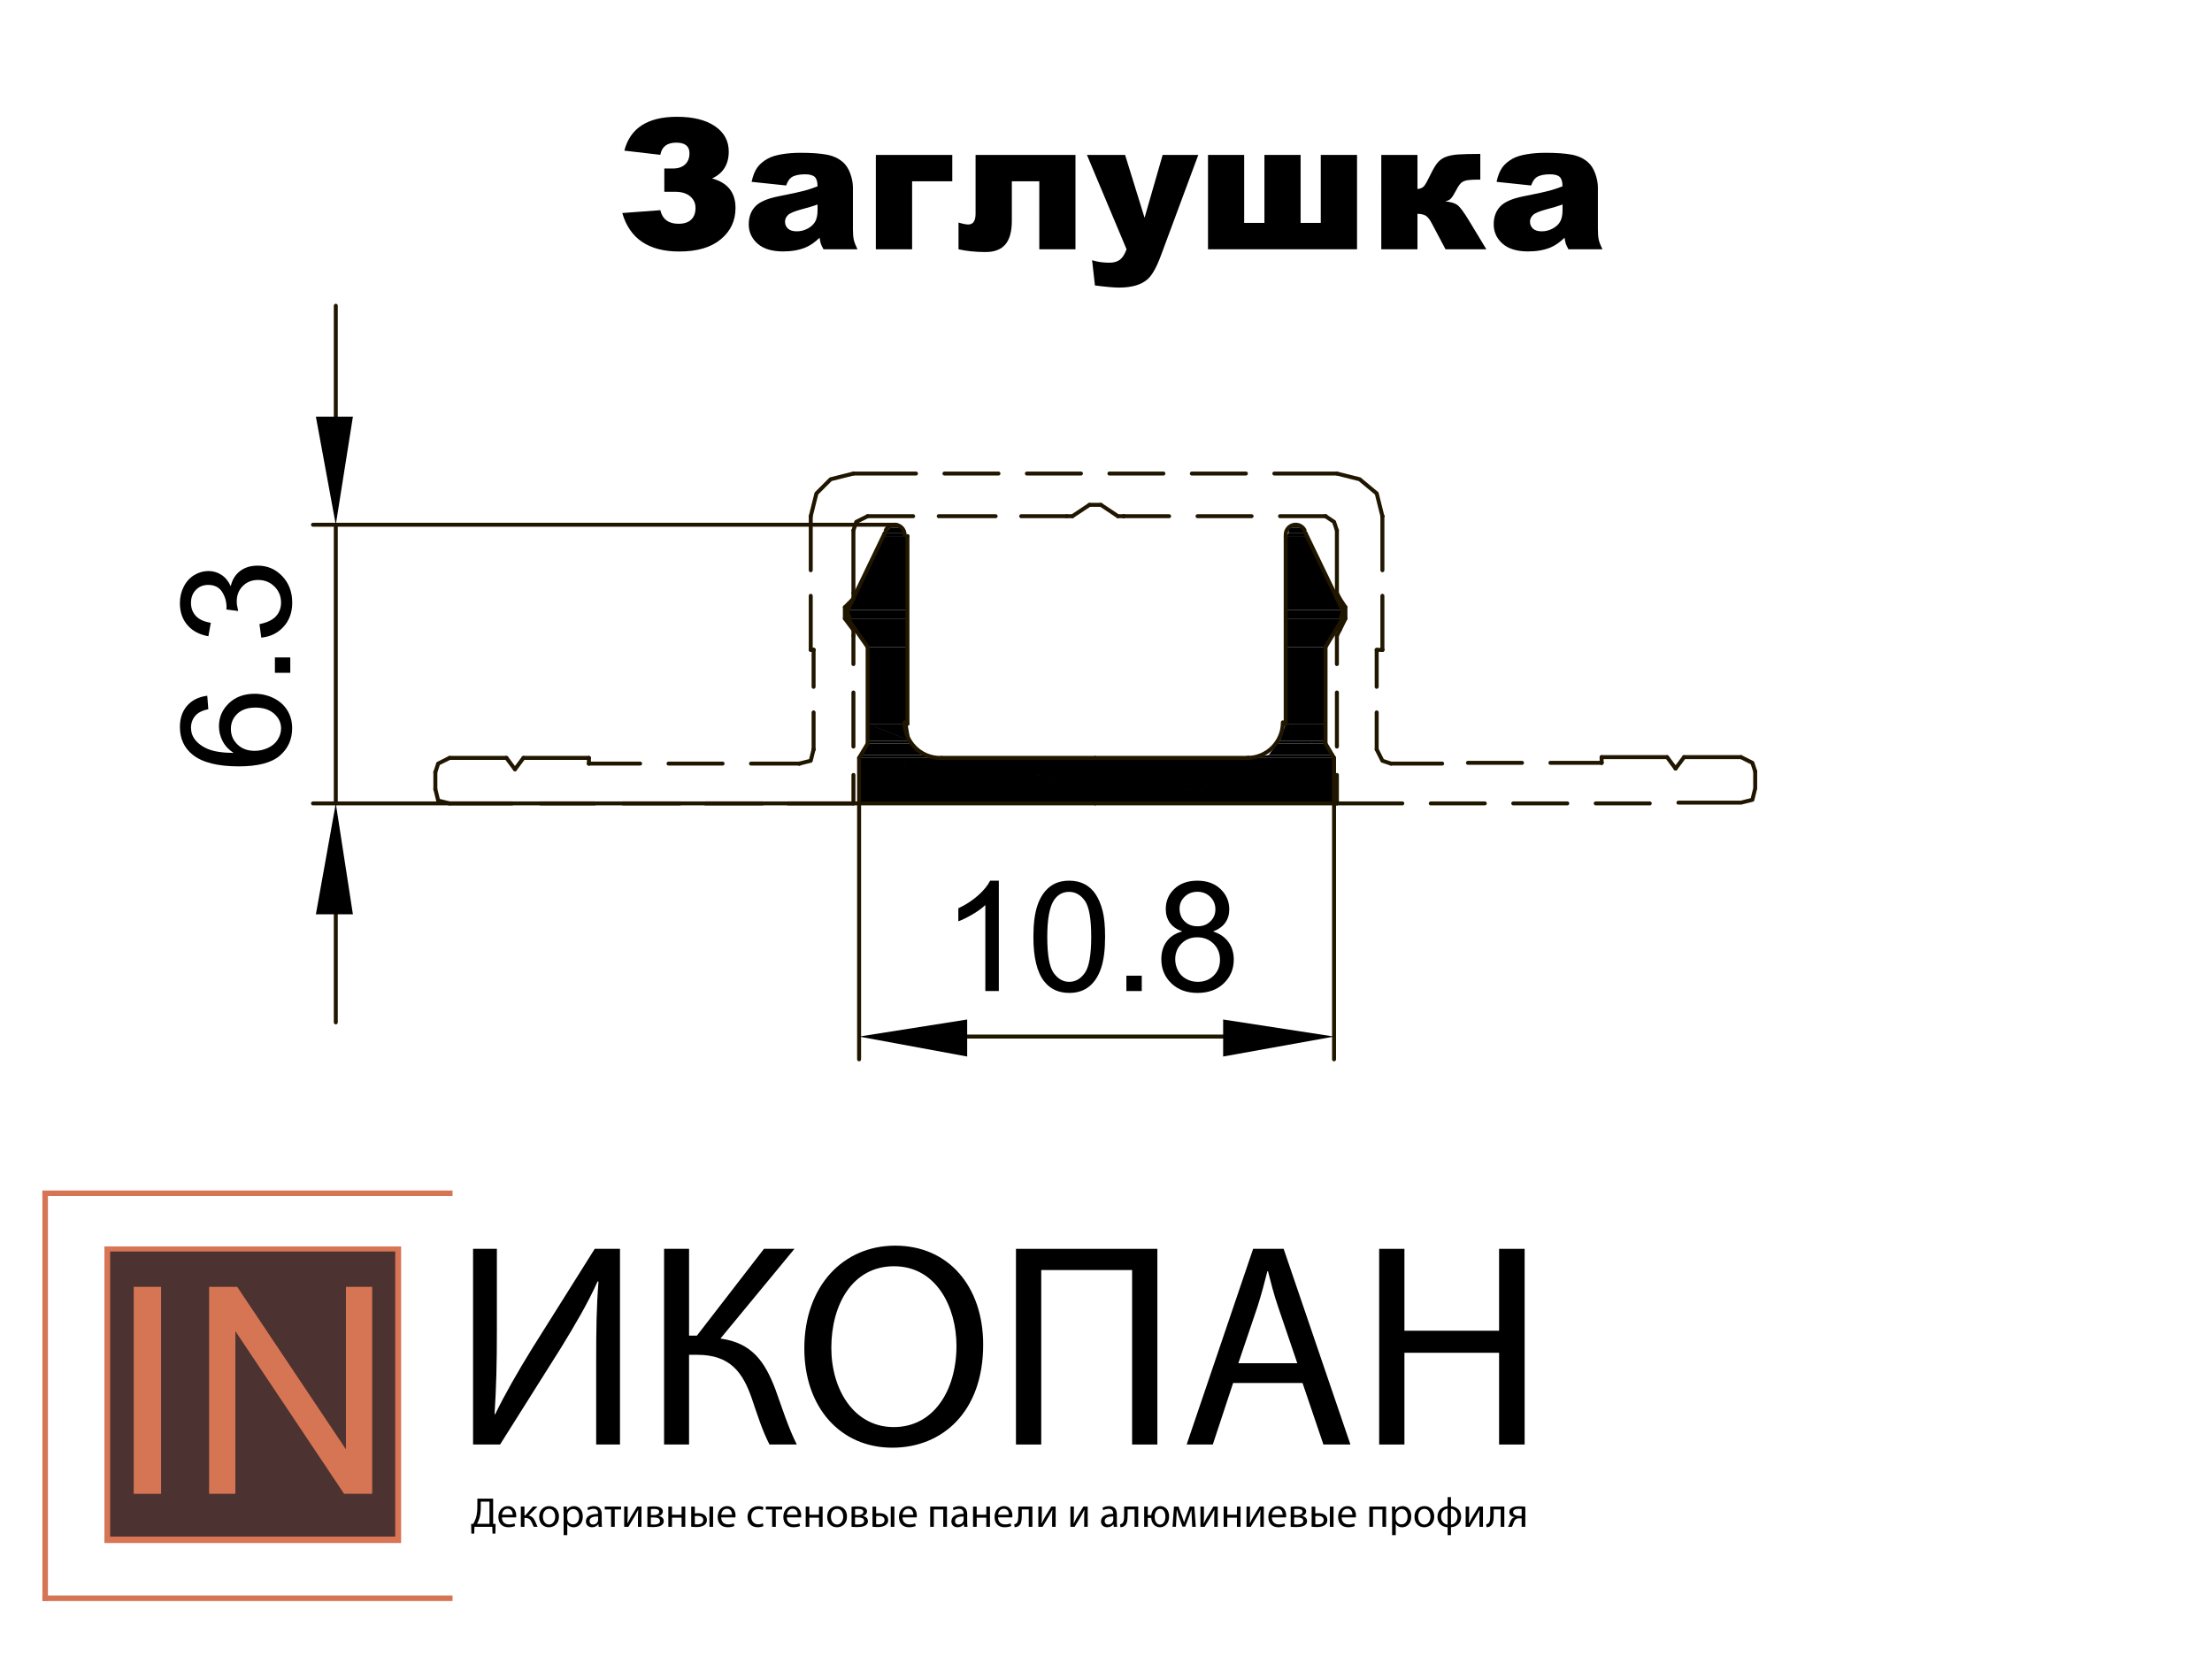 <?xml version="1.0" encoding="utf-8"?>
<!-- Generator: Adobe Illustrator 16.0.2, SVG Export Plug-In . SVG Version: 6.00 Build 0)  -->
<!DOCTYPE svg PUBLIC "-//W3C//DTD SVG 1.1//EN" "http://www.w3.org/Graphics/SVG/1.1/DTD/svg11.dtd">
<svg version="1.1" id="Layer_1" xmlns="http://www.w3.org/2000/svg" xmlns:xlink="http://www.w3.org/1999/xlink" x="0px" y="0px"
	 width="400px" height="301px" viewBox="0 0 400 301" enable-background="new 0 0 400 301" xml:space="preserve">
<rect x="18.883" y="225.433" fill="#D77554" width="53.65" height="53.649"/>
<rect x="19.918" y="226.357" fill="#4C3231" width="51.548" height="51.551"/>
<g>
	<g>
		<path fill="#D67553" d="M24.178,270.178v-37.431h4.952v37.431H24.178L24.178,270.178z"/>
		<path fill="#D67553" d="M37.814,270.178v-37.431h5.081l19.66,29.389v-29.389h4.748v37.431h-5.081l-19.658-29.413v29.413H37.814z"
			/>
	</g>
</g>
<g>
	<rect x="7.668" y="215.322" fill="#D67553" width="74.166" height="1"/>
	<rect x="7.668" y="288.573" fill="#D67553" width="74.166" height="1"/>
	<rect x="7.668" y="215.365" fill="#D67553" width="1" height="74.167"/>
</g>
<g>
	<path d="M89.851,225.872v14.911c0,5.617-0.105,10.238-0.42,14.965l0.105,0.052c1.785-3.675,3.99-7.508,6.563-11.708l11.446-18.22
		h4.568v35.39h-4.305v-15.069c0-5.724,0.052-9.922,0.42-14.387l-0.158-0.053c-1.732,3.887-4.148,7.979-6.563,11.919l-11.079,17.59
		h-4.883v-35.39H89.851L89.851,225.872z"/>
	<path d="M124.605,225.872v15.698h1.417l12.129-15.698h5.513l-13.389,16.227c5.828,0.785,8.086,4.355,9.924,9.135
		c1.313,3.623,2.31,6.879,3.885,10.028h-4.936c-1.26-2.415-2.258-5.565-3.203-8.35c-1.628-4.674-3.885-7.876-9.871-7.876h-1.47
		v16.226h-4.516v-35.39H124.605L124.605,225.872z"/>
	<path d="M177.79,243.199c0,12.181-7.403,18.639-16.434,18.639c-9.346,0-15.909-7.244-15.909-17.956
		c0-11.234,6.983-18.587,16.434-18.587C171.542,225.295,177.79,232.698,177.79,243.199z M150.33,243.775
		c0,7.562,4.095,14.334,11.289,14.334c7.246,0,11.341-6.668,11.341-14.7c0-7.036-3.675-14.388-11.289-14.388
		C154.11,229.021,150.33,236.006,150.33,243.775z"/>
	<path d="M209.289,225.872v35.39h-4.568v-31.557h-16.433v31.557h-4.568v-35.39H209.289L209.289,225.872z"/>
	<path d="M222.99,250.13l-3.676,11.133h-4.729l12.021-35.391h5.517l12.076,35.391h-4.886l-3.776-11.133H222.99L222.99,250.13z
		 M234.594,246.562l-3.467-10.188c-0.787-2.311-1.313-4.41-1.836-6.458h-0.105c-0.522,2.102-1.104,4.253-1.785,6.405l-3.467,10.238
		h10.66V246.562L234.594,246.562z"/>
	<path d="M253.965,225.872v14.809h17.117v-14.809h4.621v35.39h-4.621v-16.593h-17.117v16.593h-4.568v-35.39H253.965L253.965,225.872
		z"/>
</g>
<g>
	<g>
		<path d="M89.176,271.048v4.563l0.446,0.015l-0.045,1.748h-0.515l-0.045-1.226H85.8l-0.045,1.226H85.24l-0.046-1.748l0.386-0.015
			c0.189-0.352,0.378-0.721,0.5-1.12c0.174-0.591,0.242-1.271,0.242-2.149v-1.294H89.176z M86.936,272.556
			c0,0.815-0.076,1.506-0.258,2.079c-0.105,0.355-0.265,0.696-0.416,0.97h2.255v-4.012h-1.582L86.936,272.556L86.936,272.556z"/>
		<path d="M90.761,274.438c0.015,0.899,0.59,1.271,1.256,1.271c0.477,0,0.765-0.084,1.014-0.188l0.114,0.479
			c-0.235,0.104-0.636,0.229-1.219,0.229c-1.128,0-1.801-0.742-1.801-1.849c0-1.105,0.651-1.977,1.718-1.977
			c1.195,0,1.514,1.053,1.514,1.727c0,0.138-0.016,0.242-0.023,0.313h-2.573V274.438L90.761,274.438z M92.713,273.961
			c0.008-0.424-0.174-1.082-0.923-1.082c-0.673,0-0.969,0.62-1.022,1.082H92.713z"/>
		<path d="M94.842,272.484v1.591h0.159l1.377-1.591h0.81l-1.597,1.658c0.591,0.061,0.946,0.453,1.234,1.109
			c0.098,0.242,0.227,0.602,0.394,0.896h-0.696c-0.098-0.16-0.227-0.446-0.34-0.75c-0.25-0.59-0.591-0.862-1.211-0.862h-0.129v1.612
			h-0.658v-3.664H94.842L94.842,272.484z"/>
		<path d="M101.081,274.286c0,1.354-0.938,1.944-1.824,1.944c-0.992,0-1.756-0.729-1.756-1.885c0-1.228,0.802-1.943,1.816-1.943
			C100.37,272.402,101.081,273.167,101.081,274.286z M98.174,274.324c0,0.803,0.462,1.408,1.113,1.408
			c0.636,0,1.113-0.602,1.113-1.424c0-0.621-0.311-1.408-1.098-1.408C98.515,272.9,98.174,273.628,98.174,274.324z"/>
		<path d="M101.923,273.683c0-0.471-0.015-0.85-0.03-1.195h0.598l0.03,0.628h0.015c0.272-0.445,0.704-0.712,1.302-0.712
			c0.886,0,1.552,0.75,1.552,1.861c0,1.316-0.803,1.969-1.665,1.969c-0.484,0-0.908-0.213-1.128-0.575h-0.015v1.991h-0.659V273.683z
			 M102.582,274.657c0,0.099,0.015,0.188,0.03,0.272c0.121,0.461,0.522,0.777,0.999,0.777c0.704,0,1.113-0.576,1.113-1.416
			c0-0.732-0.386-1.359-1.09-1.359c-0.454,0-0.878,0.322-1.007,0.822c-0.022,0.083-0.045,0.184-0.045,0.271V274.657z"/>
		<path d="M108.261,276.148l-0.053-0.463h-0.023c-0.204,0.289-0.598,0.545-1.12,0.545c-0.741,0-1.12-0.521-1.12-1.051
			c0-0.889,0.787-1.371,2.203-1.363v-0.075c0-0.304-0.083-0.849-0.833-0.849c-0.341,0-0.696,0.104-0.954,0.271l-0.151-0.438
			c0.303-0.197,0.742-0.324,1.204-0.324c1.12,0,1.393,0.765,1.393,1.498v1.369c0,0.316,0.015,0.629,0.061,0.879H108.261
			L108.261,276.148z M108.163,274.279c-0.727-0.016-1.552,0.113-1.552,0.824c0,0.432,0.288,0.635,0.628,0.635
			c0.477,0,0.78-0.303,0.885-0.611c0.023-0.067,0.038-0.145,0.038-0.212L108.163,274.279L108.163,274.279z"/>
		<path d="M112.305,272.484v0.529h-1.143v3.135h-0.659v-3.135h-1.143v-0.529H112.305z"/>
		<path d="M113.503,272.484v1.545c0,0.582-0.007,0.945-0.038,1.468l0.022,0.008c0.22-0.445,0.348-0.702,0.59-1.127l1.143-1.894H116
			v3.664h-0.636v-1.554c0-0.599,0.015-0.907,0.045-1.497h-0.023c-0.234,0.469-0.394,0.764-0.605,1.135
			c-0.348,0.566-0.749,1.271-1.143,1.916h-0.765v-3.664H113.503L113.503,272.484z"/>
		<path d="M117.07,272.529c0.258-0.045,0.734-0.082,1.166-0.082c0.613,0,1.627,0.099,1.627,0.916c0,0.453-0.348,0.734-0.765,0.824
			v0.016c0.538,0.076,0.931,0.379,0.931,0.908c0,0.961-1.211,1.082-1.93,1.082c-0.408,0-0.832-0.03-1.029-0.045V272.529z
			 M117.698,275.71c0.189,0.022,0.326,0.028,0.538,0.028c0.446,0,1.112-0.104,1.112-0.635c0-0.529-0.53-0.646-1.166-0.646h-0.484
			V275.71z M117.706,274.021h0.5c0.492,0,0.999-0.146,0.999-0.576c0-0.362-0.318-0.536-0.984-0.536c-0.219,0-0.355,0.016-0.515,0.03
			V274.021z"/>
		<path d="M121.515,272.484v1.477h1.741v-1.477h0.659v3.664h-0.659v-1.657h-1.741v1.657h-0.658v-3.664H121.515z"/>
		<path d="M125.65,272.484v1.25c0.144-0.03,0.355-0.047,0.598-0.047c0.787,0,1.582,0.326,1.582,1.228
			c0,0.386-0.144,0.649-0.378,0.85c-0.401,0.34-0.992,0.424-1.476,0.424c-0.371,0-0.711-0.022-0.983-0.054v-3.647h0.657V272.484z
			 M125.65,275.688c0.129,0.017,0.272,0.028,0.462,0.028c0.507,0,1.06-0.212,1.06-0.778c0-0.59-0.53-0.771-1.029-0.771
			c-0.189,0-0.356,0.018-0.492,0.038L125.65,275.688L125.65,275.688z M128.95,272.484v3.664h-0.658v-3.664H128.95z"/>
		<path d="M130.414,274.438c0.015,0.899,0.59,1.271,1.256,1.271c0.477,0,0.764-0.084,1.014-0.188l0.113,0.479
			c-0.234,0.104-0.636,0.229-1.218,0.229c-1.127,0-1.801-0.742-1.801-1.849c0-1.105,0.651-1.977,1.718-1.977
			c1.196,0,1.514,1.053,1.514,1.727c0,0.138-0.015,0.242-0.022,0.313h-2.574V274.438L130.414,274.438z M132.366,273.961
			c0.007-0.424-0.174-1.082-0.923-1.082c-0.674,0-0.969,0.62-1.021,1.082H132.366z"/>
		<path d="M138.054,276.015c-0.174,0.09-0.56,0.211-1.052,0.211c-1.104,0-1.824-0.75-1.824-1.869c0-1.127,0.772-1.944,1.968-1.944
			c0.394,0,0.742,0.1,0.923,0.188l-0.151,0.516c-0.159-0.092-0.409-0.176-0.772-0.176c-0.84,0-1.294,0.621-1.294,1.387
			c0,0.848,0.545,1.369,1.271,1.369c0.379,0,0.628-0.1,0.817-0.182L138.054,276.015z"/>
		<path d="M141.431,272.484v0.529h-1.143v3.135h-0.659v-3.135h-1.143v-0.529H141.431z"/>
		<path d="M142.288,274.438c0.015,0.899,0.59,1.271,1.256,1.271c0.477,0,0.765-0.084,1.014-0.188l0.114,0.479
			c-0.235,0.104-0.636,0.229-1.219,0.229c-1.128,0-1.801-0.742-1.801-1.849c0-1.105,0.651-1.977,1.718-1.977
			c1.195,0,1.514,1.053,1.514,1.727c0,0.138-0.016,0.242-0.023,0.313h-2.573V274.438L142.288,274.438z M144.241,273.961
			c0.008-0.424-0.174-1.082-0.923-1.082c-0.673,0-0.969,0.62-1.022,1.082H144.241z"/>
		<path d="M146.355,272.484v1.477h1.741v-1.477h0.659v3.664h-0.659v-1.657h-1.741v1.657h-0.658v-3.664H146.355z"/>
		<path d="M153.162,274.286c0,1.354-0.938,1.944-1.824,1.944c-0.991,0-1.756-0.729-1.756-1.885c0-1.228,0.802-1.943,1.816-1.943
			C152.45,272.402,153.162,273.167,153.162,274.286z M150.255,274.324c0,0.803,0.461,1.408,1.112,1.408
			c0.636,0,1.112-0.602,1.112-1.424c0-0.621-0.31-1.408-1.097-1.408C150.595,272.9,150.255,273.628,150.255,274.324z"/>
		<path d="M153.989,272.529c0.258-0.045,0.734-0.082,1.166-0.082c0.613,0,1.627,0.099,1.627,0.916c0,0.453-0.348,0.734-0.765,0.824
			v0.016c0.538,0.076,0.931,0.379,0.931,0.908c0,0.961-1.211,1.082-1.93,1.082c-0.408,0-0.832-0.03-1.029-0.045V272.529z
			 M154.617,275.71c0.189,0.022,0.326,0.028,0.538,0.028c0.446,0,1.112-0.104,1.112-0.635c0-0.529-0.53-0.646-1.166-0.646h-0.484
			V275.71z M154.625,274.021h0.5c0.492,0,0.999-0.146,0.999-0.576c0-0.362-0.318-0.536-0.984-0.536c-0.219,0-0.355,0.016-0.515,0.03
			V274.021z"/>
		<path d="M158.434,272.484v1.25c0.144-0.03,0.355-0.047,0.598-0.047c0.787,0,1.582,0.326,1.582,1.228
			c0,0.386-0.144,0.649-0.378,0.85c-0.401,0.34-0.992,0.424-1.476,0.424c-0.371,0-0.711-0.022-0.983-0.054v-3.647h0.657V272.484z
			 M158.434,275.688c0.129,0.017,0.272,0.028,0.462,0.028c0.507,0,1.06-0.212,1.06-0.778c0-0.59-0.53-0.771-1.029-0.771
			c-0.189,0-0.356,0.018-0.492,0.038L158.434,275.688L158.434,275.688z M161.734,272.484v3.664h-0.658v-3.664H161.734z"/>
		<path d="M163.198,274.438c0.015,0.899,0.59,1.271,1.256,1.271c0.477,0,0.764-0.084,1.014-0.188l0.113,0.479
			c-0.234,0.104-0.636,0.229-1.218,0.229c-1.127,0-1.801-0.742-1.801-1.849c0-1.105,0.651-1.977,1.718-1.977
			c1.196,0,1.514,1.053,1.514,1.727c0,0.138-0.015,0.242-0.022,0.313h-2.574V274.438L163.198,274.438z M165.15,273.961
			c0.007-0.424-0.174-1.082-0.923-1.082c-0.674,0-0.969,0.62-1.021,1.082H165.15z"/>
		<path d="M171.239,272.484v3.664h-0.666v-3.135h-1.703v3.135h-0.658v-3.664H171.239z"/>
		<path d="M174.352,276.148l-0.053-0.463h-0.023c-0.204,0.289-0.598,0.545-1.12,0.545c-0.741,0-1.12-0.521-1.12-1.051
			c0-0.889,0.787-1.371,2.203-1.363v-0.075c0-0.304-0.083-0.849-0.833-0.849c-0.341,0-0.696,0.104-0.954,0.271l-0.151-0.438
			c0.303-0.197,0.742-0.324,1.204-0.324c1.12,0,1.393,0.765,1.393,1.498v1.369c0,0.316,0.015,0.629,0.061,0.879H174.352
			L174.352,276.148z M174.253,274.279c-0.727-0.016-1.552,0.113-1.552,0.824c0,0.432,0.288,0.635,0.628,0.635
			c0.477,0,0.78-0.303,0.885-0.611c0.023-0.067,0.038-0.145,0.038-0.212L174.253,274.279L174.253,274.279z"/>
		<path d="M176.617,272.484v1.477h1.741v-1.477h0.659v3.664h-0.659v-1.657h-1.741v1.657h-0.658v-3.664H176.617z"/>
		<path d="M180.479,274.438c0.015,0.899,0.59,1.271,1.256,1.271c0.477,0,0.765-0.084,1.014-0.188l0.114,0.479
			c-0.235,0.104-0.636,0.229-1.219,0.229c-1.128,0-1.801-0.742-1.801-1.849c0-1.105,0.651-1.977,1.718-1.977
			c1.195,0,1.514,1.053,1.514,1.727c0,0.138-0.016,0.242-0.023,0.313h-2.573V274.438L180.479,274.438z M182.432,273.961
			c0.008-0.424-0.174-1.082-0.923-1.082c-0.673,0-0.969,0.62-1.022,1.082H182.432z"/>
		<path d="M186.688,272.484v3.664h-0.659v-3.144h-1.256v0.953c0,1.027-0.099,1.718-0.575,2.027
			c-0.182,0.146-0.386,0.229-0.727,0.229l-0.068-0.521c0.129-0.021,0.272-0.075,0.363-0.15c0.341-0.25,0.378-0.766,0.378-1.582
			v-1.477H186.688L186.688,272.484z"/>
		<path d="M188.393,272.484v1.545c0,0.582-0.008,0.945-0.038,1.468l0.023,0.008c0.219-0.445,0.348-0.702,0.59-1.127l1.143-1.894
			h0.78v3.664h-0.636v-1.554c0-0.599,0.015-0.907,0.045-1.497h-0.022c-0.235,0.469-0.394,0.764-0.605,1.135
			c-0.349,0.566-0.75,1.271-1.143,1.916h-0.764v-3.664H188.393L188.393,272.484z"/>
		<path d="M194.194,272.484v1.545c0,0.582-0.008,0.945-0.038,1.468l0.023,0.008c0.219-0.445,0.348-0.702,0.59-1.127l1.143-1.894
			h0.779v3.664h-0.635v-1.554c0-0.599,0.015-0.907,0.045-1.497h-0.022c-0.235,0.469-0.394,0.764-0.605,1.135
			c-0.349,0.566-0.749,1.271-1.144,1.916h-0.764v-3.664H194.194L194.194,272.484z"/>
		<path d="M201.41,276.148l-0.053-0.463h-0.023c-0.203,0.289-0.598,0.545-1.12,0.545c-0.741,0-1.12-0.521-1.12-1.051
			c0-0.889,0.787-1.371,2.203-1.363v-0.075c0-0.304-0.084-0.849-0.833-0.849c-0.341,0-0.696,0.104-0.953,0.271l-0.152-0.438
			c0.303-0.197,0.742-0.324,1.204-0.324c1.121,0,1.396,0.765,1.396,1.498v1.369c0,0.316,0.019,0.629,0.063,0.879H201.41
			L201.41,276.148z M201.313,274.279c-0.727-0.016-1.549,0.113-1.549,0.824c0,0.432,0.288,0.635,0.628,0.635
			c0.477,0,0.78-0.303,0.882-0.611c0.023-0.067,0.039-0.145,0.039-0.212V274.279L201.313,274.279z"/>
		<path d="M205.824,272.484v3.664h-0.658v-3.144h-1.256v0.953c0,1.027-0.098,1.718-0.576,2.027
			c-0.182,0.146-0.385,0.229-0.727,0.229l-0.066-0.521c0.127-0.021,0.271-0.075,0.363-0.15c0.34-0.25,0.377-0.766,0.377-1.582
			v-1.477H205.824L205.824,272.484z"/>
		<path d="M207.553,272.484v1.545h0.629c0.113-0.969,0.748-1.627,1.627-1.627c0.953,0,1.604,0.757,1.604,1.884
			c0,1.188-0.728,1.944-1.647,1.944c-0.879,0-1.521-0.649-1.599-1.694h-0.612v1.612h-0.65v-3.664H207.553z M210.746,274.303
			c0-0.688-0.309-1.399-0.961-1.399c-0.643,0-0.982,0.695-0.982,1.438c0,0.712,0.324,1.398,0.969,1.398
			C210.443,275.739,210.746,274.998,210.746,274.303z"/>
		<path d="M212.295,272.484h0.816l0.666,1.848c0.092,0.271,0.25,0.719,0.334,1.007h0.014c0.084-0.271,0.289-0.854,0.432-1.257
			l0.59-1.598h0.826l0.258,3.664h-0.637l-0.084-1.748c-0.021-0.396-0.053-0.863-0.066-1.313h-0.021
			c-0.098,0.333-0.194,0.628-0.397,1.188l-0.705,1.848h-0.484l-0.65-1.809c-0.112-0.352-0.271-0.879-0.362-1.219h-0.029
			c-0.017,0.432-0.037,0.916-0.063,1.313l-0.09,1.732h-0.613L212.295,272.484z"/>
		<path d="M217.709,272.484v1.545c0,0.582-0.008,0.945-0.039,1.468l0.023,0.008c0.219-0.445,0.348-0.702,0.59-1.127l1.143-1.894
			h0.779v3.664h-0.635v-1.554c0-0.599,0.016-0.907,0.045-1.497h-0.023c-0.234,0.469-0.393,0.764-0.605,1.135
			c-0.348,0.566-0.745,1.271-1.143,1.916h-0.764v-3.664H217.709L217.709,272.484z"/>
		<path d="M221.934,272.484v1.477h1.74v-1.477h0.658v3.664h-0.658v-1.657h-1.74v1.657h-0.658v-3.664H221.934z"/>
		<path d="M226.039,272.484v1.545c0,0.582-0.008,0.945-0.039,1.468l0.023,0.008c0.219-0.445,0.348-0.702,0.59-1.127l1.143-1.894
			h0.779v3.664H227.9v-1.554c0-0.599,0.016-0.907,0.045-1.497h-0.023c-0.234,0.469-0.393,0.764-0.605,1.135
			c-0.348,0.566-0.748,1.271-1.143,1.916h-0.764v-3.664H226.039L226.039,272.484z"/>
		<path d="M229.992,274.438c0.016,0.899,0.59,1.271,1.256,1.271c0.477,0,0.766-0.084,1.016-0.188l0.113,0.479
			c-0.234,0.104-0.637,0.229-1.219,0.229c-1.129,0-1.801-0.742-1.801-1.849c0-1.105,0.647-1.977,1.717-1.977
			c1.195,0,1.514,1.053,1.514,1.727c0,0.138-0.016,0.242-0.021,0.313h-2.572L229.992,274.438L229.992,274.438z M231.945,273.961
			c0.008-0.424-0.174-1.082-0.924-1.082c-0.674,0-0.969,0.62-1.021,1.082H231.945z"/>
		<path d="M233.4,272.529c0.258-0.045,0.731-0.082,1.166-0.082c0.613,0,1.627,0.099,1.627,0.916c0,0.453-0.348,0.734-0.769,0.824
			v0.016c0.539,0.076,0.935,0.379,0.935,0.908c0,0.961-1.211,1.082-1.93,1.082c-0.408,0-0.832-0.03-1.029-0.045V272.529z
			 M234.029,275.71c0.188,0.022,0.324,0.028,0.537,0.028c0.445,0,1.108-0.104,1.108-0.635c0-0.529-0.526-0.646-1.161-0.646h-0.484
			V275.71L234.029,275.71z M234.035,274.021h0.5c0.492,0,1-0.146,1-0.576c0-0.362-0.318-0.536-0.984-0.536
			c-0.219,0-0.355,0.016-0.516,0.03V274.021z"/>
		<path d="M237.846,272.484v1.25c0.143-0.03,0.355-0.047,0.598-0.047c0.787,0,1.582,0.326,1.582,1.228
			c0,0.386-0.145,0.649-0.379,0.85c-0.399,0.34-0.992,0.424-1.477,0.424c-0.371,0-0.711-0.022-0.984-0.054v-3.647h0.66V272.484
			L237.846,272.484z M237.846,275.688c0.127,0.017,0.271,0.028,0.461,0.028c0.508,0,1.062-0.212,1.062-0.778
			c0-0.59-0.529-0.771-1.029-0.771c-0.188,0-0.354,0.018-0.487,0.038v1.482L237.846,275.688L237.846,275.688z M241.145,272.484
			v3.664h-0.658v-3.664H241.145z"/>
		<path d="M242.609,274.438c0.014,0.899,0.59,1.271,1.256,1.271c0.477,0,0.764-0.084,1.014-0.188l0.113,0.479
			c-0.234,0.104-0.635,0.229-1.219,0.229c-1.127,0-1.801-0.742-1.801-1.849c0-1.105,0.647-1.977,1.719-1.977
			c1.195,0,1.514,1.053,1.514,1.727c0,0.138-0.016,0.242-0.023,0.313h-2.572V274.438L242.609,274.438z M244.561,273.961
			c0.008-0.424-0.174-1.082-0.922-1.082c-0.674,0-0.969,0.62-1.021,1.082H244.561z"/>
		<path d="M250.648,272.484v3.664h-0.666v-3.135h-1.701v3.135h-0.66v-3.664H250.648z"/>
		<path d="M251.734,273.683c0-0.471-0.019-0.85-0.029-1.195h0.598l0.029,0.628h0.016c0.273-0.445,0.703-0.712,1.303-0.712
			c0.888,0,1.554,0.75,1.554,1.861c0,1.316-0.806,1.969-1.666,1.969c-0.483,0-0.908-0.213-1.127-0.575h-0.019v1.991h-0.658V273.683
			L251.734,273.683z M252.393,274.657c0,0.099,0.019,0.188,0.031,0.272c0.121,0.461,0.521,0.777,0.998,0.777
			c0.705,0,1.113-0.576,1.113-1.416c0-0.732-0.387-1.359-1.09-1.359c-0.455,0-0.879,0.322-1.006,0.822
			c-0.023,0.083-0.047,0.184-0.047,0.271V274.657L252.393,274.657z"/>
		<path d="M259.357,274.286c0,1.354-0.938,1.944-1.822,1.944c-0.992,0-1.756-0.729-1.756-1.885c0-1.228,0.801-1.943,1.816-1.943
			C258.646,272.402,259.357,273.167,259.357,274.286z M256.451,274.324c0,0.803,0.463,1.408,1.113,1.408
			c0.637,0,1.11-0.602,1.11-1.424c0-0.621-0.312-1.408-1.098-1.408C256.79,272.9,256.451,273.628,256.451,274.324z"/>
		<path d="M262.381,270.773v1.644c1.068,0.076,1.84,0.75,1.84,1.895c0,1.203-0.818,1.838-1.84,1.906v1.432h-0.605v-1.424
			c-1.059-0.066-1.838-0.732-1.838-1.877c0-1.211,0.812-1.848,1.838-1.932v-1.644H262.381z M261.775,272.871
			c-0.742,0.101-1.18,0.704-1.18,1.453c0,0.757,0.45,1.348,1.18,1.438V272.871z M262.381,275.765
			c0.734-0.101,1.182-0.705,1.182-1.453c0-0.758-0.444-1.332-1.182-1.438V275.765z"/>
		<path d="M265.668,272.484v1.545c0,0.582-0.008,0.945-0.037,1.468l0.021,0.008c0.221-0.445,0.35-0.702,0.592-1.127l1.143-1.894
			h0.779v3.664h-0.637v-1.554c0-0.599,0.016-0.907,0.047-1.497h-0.023c-0.234,0.469-0.395,0.764-0.604,1.135
			c-0.35,0.566-0.75,1.271-1.145,1.916h-0.767v-3.664H265.668L265.668,272.484z"/>
		<path d="M272.029,272.484v3.664h-0.658v-3.144h-1.258v0.953c0,1.027-0.098,1.718-0.574,2.027
			c-0.182,0.146-0.387,0.229-0.727,0.229l-0.068-0.521c0.129-0.021,0.273-0.075,0.363-0.15c0.34-0.25,0.379-0.766,0.379-1.582
			v-1.477H272.029L272.029,272.484z"/>
		<path d="M275.822,276.148h-0.658v-1.537h-0.492c-0.279,0-0.469,0.076-0.613,0.205c-0.271,0.22-0.371,0.674-0.514,1.029
			c-0.047,0.11-0.1,0.211-0.152,0.303h-0.711c0.084-0.121,0.158-0.258,0.229-0.416c0.157-0.356,0.25-0.834,0.573-1.105
			c0.113-0.1,0.25-0.182,0.416-0.212v-0.021c-0.477-0.054-0.969-0.35-0.969-0.908c0-0.377,0.203-0.635,0.484-0.795
			c0.303-0.174,0.748-0.248,1.227-0.248c0.438,0,0.861,0.037,1.18,0.074V276.148L275.822,276.148z M275.164,272.925
			c-0.166-0.021-0.318-0.037-0.553-0.037c-0.453,0-0.992,0.129-0.992,0.637c0,0.47,0.584,0.637,0.977,0.637c0.273,0,0.416,0,0.568,0
			V272.925L275.164,272.925z"/>
	</g>
</g>
<polygon points="163.069,95.42 161.525,94.901 161.01,95.42 "/>
<polygon fill="none" points="161.525,94.906 161.01,95.42 163.069,95.42 "/>
<polygon points="235.585,95.42 235.07,94.901 233.012,95.42 "/>
<polygon fill="none" points="235.07,94.906 233.016,95.42 235.585,95.42 "/>
<path d="M233.012,96.45h3.084l-3.084-1.03V96.45z M233.012,95.42l3.084,1.03l-0.511-1.03H233.012z"/>
<path fill="none" d="M236.096,96.45l-3.085-1.03h2.578L236.096,96.45z M233.012,96.45h3.084l-3.084-1.03V96.45z"/>
<path d="M161.015,95.425l2.565,1.025l-0.507-1.025H161.015z M163.58,96.45l-2.565-1.025l-1.034,1.025H163.58z"/>
<path fill="none" d="M163.58,96.45l-2.57-1.03h2.063L163.58,96.45z M159.98,96.45h3.6l-2.57-1.03L159.98,96.45z"/>
<path d="M233.012,96.454l3.6,0.516l-0.516-0.516H233.012z M236.609,96.97l-3.6-0.516l-0.51,0.516H236.609z"/>
<path fill="none" d="M236.609,96.97l-3.6-0.516h3.086L236.609,96.97z M232.496,96.97h4.113l-3.6-0.516L232.496,96.97z"/>
<path d="M159.984,96.454l4.11,0.516l-0.515-0.516H159.984z M164.095,96.97l-4.11-0.516l-0.519,0.516H164.095z"/>
<path fill="none" d="M164.095,96.97l-4.114-0.516h3.6L164.095,96.97z M159.466,96.97h4.629l-4.114-0.516L159.466,96.97z"/>
<path d="M242.784,110.333L232.496,96.97h4.113L242.784,110.333z M232.496,110.333h10.288L232.496,96.97V110.333z"/>
<path fill="none" d="M242.784,110.333L232.496,96.97h4.113L242.784,110.333z M232.496,110.333h10.288L232.496,96.97V110.333z"/>
<path d="M164.095,110.333l-4.633-13.363h4.633V110.333z M153.297,110.333h10.798l-4.633-13.363L153.297,110.333z"/>
<path fill="none" d="M164.095,110.333l-4.633-13.363h4.633V110.333z M153.297,110.333h10.798l-4.633-13.363L153.297,110.333z"/>
<path d="M232.496,111.362h10.807l-10.807-1.029V111.362z M232.496,110.333l10.807,1.029l-0.519-1.029H232.496z"/>
<path fill="none" d="M243.303,111.362l-10.807-1.029h10.288L243.303,111.362z M232.496,111.362h10.807l-10.807-1.029V111.362z"/>
<path d="M153.297,111.362h10.798l-10.798-1.029V111.362z M153.297,110.333l10.798,1.029v-1.029H153.297z"/>
<path fill="none" d="M164.095,111.362l-10.798-1.029h10.798V111.362z M153.297,111.362h10.798l-10.798-1.029V111.362z"/>
<path d="M232.496,111.877h10.288l-10.288-0.515V111.877z M232.496,111.362l10.288,0.515l0.519-0.515H232.496z"/>
<path fill="none" d="M242.784,111.877l-10.288-0.515h10.807L242.784,111.877z M232.496,111.877h10.288l-10.288-0.515V111.877z"/>
<path d="M153.297,111.877h10.798l-10.798-0.515V111.877z M153.297,111.362l10.798,0.515v-0.515H153.297z"/>
<path fill="none" d="M164.095,111.877l-10.798-0.515h10.798V111.877z M153.297,111.877h10.798l-10.798-0.515V111.877z"/>
<path d="M239.703,117.021l-7.207-5.145h10.288L239.703,117.021z M232.496,117.021h7.207l-7.207-5.145V117.021z"/>
<path fill="none" d="M239.703,117.021l-7.207-5.145h10.288L239.703,117.021z M232.496,117.021h7.207l-7.207-5.145V117.021z"/>
<path d="M164.095,117.021l-10.798-5.145h10.798V117.021z M156.896,117.021h7.199l-10.798-5.145L156.896,117.021z"/>
<path fill="none" d="M164.095,117.021l-10.798-5.145h10.798V117.021z M156.896,117.021h7.199l-10.798-5.145L156.896,117.021z"/>
<path d="M239.703,130.908l-7.207-13.887h7.207V130.908z M232.496,130.908h7.207l-7.207-13.887V130.908z"/>
<path fill="none" d="M239.703,130.908l-7.207-13.887h7.207V130.908z M232.496,130.908h7.207l-7.207-13.887V130.908z"/>
<path d="M164.095,130.908l-7.199-13.887h7.199V130.908z M156.896,130.908h7.199l-7.199-13.887V130.908z"/>
<path fill="none" d="M164.095,130.908l-7.199-13.887h7.199V130.908z M156.896,130.908h7.199l-7.199-13.887V130.908z"/>
<path d="M232.492,130.908l7.207,3.084v-3.084H232.492z M239.699,133.993l-7.207-3.084l-1.021,3.084H239.699z"/>
<path fill="none" d="M239.699,133.993l-7.207-3.084h7.207V133.993z M231.471,133.993h8.229l-7.207-3.084L231.471,133.993z"/>
<path d="M156.896,133.993h7.714l-7.714-3.084V133.993z M156.896,130.908l7.714,3.084l-0.519-3.084H156.896z"/>
<path fill="none" d="M164.609,133.993l-7.714-3.084h7.199L164.609,133.993z M156.896,133.993h7.714l-7.714-3.084V133.993z"/>
<path d="M231.471,133.993l8.229,0.515v-0.515H231.471z M239.699,134.508l-8.229-0.515l-0.516,0.515H239.699z"/>
<path fill="none" d="M239.699,134.508l-8.229-0.515h8.229V134.508z M230.956,134.508h8.743l-8.229-0.515L230.956,134.508z"/>
<path d="M156.896,134.508h8.229l-8.229-0.515V134.508z M156.896,133.993l8.229,0.515l-0.515-0.515H156.896z"/>
<path fill="none" d="M165.124,134.508l-8.229-0.515h7.714L165.124,134.508z M156.896,134.508h8.229l-8.229-0.515V134.508z"/>
<path d="M230.952,134.513l9.772,2.051l-1.025-2.051H230.952z M240.725,136.563l-9.771-2.051l-1.54,2.051H240.725z"/>
<path fill="none" d="M240.725,136.563l-9.769-2.056h8.743L240.725,136.563z M229.412,136.563h11.313l-9.769-2.056L229.412,136.563z"
	/>
<path d="M156.896,134.513l10.292,2.051l-2.063-2.051H156.896z M167.188,136.563l-10.292-2.051l-1.025,2.051H167.188z"/>
<path fill="none" d="M167.188,136.563l-10.292-2.056h8.229L167.188,136.563z M155.866,136.563h11.321l-10.292-2.056L155.866,136.563
	z"/>
<path d="M229.416,136.563l11.822,0.516l-0.518-0.516H229.416z M241.238,137.078l-11.822-0.516l-3.604,0.516H241.238z"/>
<path fill="none" d="M241.238,137.078l-11.826-0.516h11.309L241.238,137.078z M225.813,137.078h15.428l-11.827-0.516
	L225.813,137.078z"/>
<path d="M155.866,136.563l14.402,0.516l-3.081-0.516H155.866z M170.269,137.078l-14.402-0.516l-0.511,0.516H170.269z"/>
<path fill="none" d="M170.269,137.078l-14.402-0.516h11.321L170.269,137.078z M155.352,137.078h14.917l-14.402-0.516
	L155.352,137.078z"/>
<path d="M241.238,145.308l-85.887-8.229h85.887V145.308z M155.352,145.308h85.888l-85.888-8.229V145.308z"/>
<path fill="none" d="M241.238,145.308l-85.887-8.229h85.887V145.308z M155.352,145.308h85.888l-85.888-8.229V145.308z"/>
<polyline fill="none" stroke="#201600" stroke-width="0.72" stroke-linecap="round" stroke-linejoin="round" stroke-miterlimit="10" points="
	239.699,134.508 239.699,117.021 242.784,111.877 "/>
<g>
	<g>
		<defs>
			<rect id="SVGID_1_" x="-2220.199" y="-981.525" width="3345.521" height="2365.777"/>
		</defs>
		<clipPath id="SVGID_2_">
			<use xlink:href="#SVGID_1_"  overflow="visible"/>
		</clipPath>
		
			<path clip-path="url(#SVGID_2_)" fill="none" stroke="#201600" stroke-width="0.72" stroke-linecap="round" stroke-linejoin="round" stroke-miterlimit="10" d="
			M242.479,111.598c0.355-0.528,0.406-1.21,0.125-1.792"/>
	</g>
	<g>
		<defs>
			<rect id="SVGID_3_" x="-2220.199" y="-981.525" width="3345.521" height="2365.777"/>
		</defs>
		<clipPath id="SVGID_4_">
			<use xlink:href="#SVGID_3_"  overflow="visible"/>
		</clipPath>
		
			<line clip-path="url(#SVGID_4_)" fill="none" stroke="#201600" stroke-width="0.72" stroke-linecap="round" stroke-linejoin="round" stroke-miterlimit="10" x1="242.784" y1="110.333" x2="236.092" y2="96.454"/>
	</g>
	<g>
		<defs>
			<rect id="SVGID_5_" x="-2220.199" y="-981.525" width="3345.521" height="2365.777"/>
		</defs>
		<clipPath id="SVGID_6_">
			<use xlink:href="#SVGID_5_"  overflow="visible"/>
		</clipPath>
		
			<path clip-path="url(#SVGID_6_)" fill="none" stroke="#201600" stroke-width="0.72" stroke-linecap="round" stroke-linejoin="round" stroke-miterlimit="10" d="
			M235.916,95.918c-0.364-0.757-1.201-1.164-2.021-0.971c-0.813,0.188-1.397,0.917-1.397,1.758"/>
	</g>
	<g>
		<defs>
			<rect id="SVGID_7_" x="-2220.199" y="-981.525" width="3345.521" height="2365.777"/>
		</defs>
		<clipPath id="SVGID_8_">
			<use xlink:href="#SVGID_7_"  overflow="visible"/>
		</clipPath>
		
			<line clip-path="url(#SVGID_8_)" fill="none" stroke="#201600" stroke-width="0.72" stroke-linecap="round" stroke-linejoin="round" stroke-miterlimit="10" x1="232.496" y1="96.97" x2="232.496" y2="130.913"/>
	</g>
	<g>
		<defs>
			<rect id="SVGID_9_" x="-2220.199" y="-981.525" width="3345.521" height="2365.777"/>
		</defs>
		<clipPath id="SVGID_10_">
			<use xlink:href="#SVGID_9_"  overflow="visible"/>
		</clipPath>
		
			<path clip-path="url(#SVGID_10_)" fill="none" stroke="#201600" stroke-width="0.72" stroke-linecap="round" stroke-linejoin="round" stroke-miterlimit="10" d="
			M225.553,137.078c3.555,0,6.43-2.876,6.43-6.429"/>
	</g>
	<g>
		<defs>
			<rect id="SVGID_11_" x="-2220.199" y="-981.525" width="3345.521" height="2365.777"/>
		</defs>
		<clipPath id="SVGID_12_">
			<use xlink:href="#SVGID_11_"  overflow="visible"/>
		</clipPath>
		
			<polyline clip-path="url(#SVGID_12_)" fill="none" stroke="#201600" stroke-width="0.72" stroke-linecap="round" stroke-linejoin="round" stroke-miterlimit="10" points="
			225.813,137.078 198.038,137.078 170.269,137.078 		"/>
	</g>
	<g>
		<defs>
			<rect id="SVGID_13_" x="-2220.199" y="-981.525" width="3345.521" height="2365.777"/>
		</defs>
		<clipPath id="SVGID_14_">
			<use xlink:href="#SVGID_13_"  overflow="visible"/>
		</clipPath>
		
			<path clip-path="url(#SVGID_14_)" fill="none" stroke="#201600" stroke-width="0.72" stroke-linecap="round" stroke-linejoin="round" stroke-miterlimit="10" d="
			M163.58,130.649c0,3.553,2.884,6.429,6.429,6.429"/>
	</g>
	<g>
		<defs>
			<rect id="SVGID_15_" x="-2220.199" y="-981.525" width="3345.521" height="2365.777"/>
		</defs>
		<clipPath id="SVGID_16_">
			<use xlink:href="#SVGID_15_"  overflow="visible"/>
		</clipPath>
		
			<line clip-path="url(#SVGID_16_)" fill="none" stroke="#201600" stroke-width="0.72" stroke-linecap="round" stroke-linejoin="round" stroke-miterlimit="10" x1="164.095" y1="130.908" x2="164.095" y2="96.965"/>
	</g>
	<g>
		<defs>
			<rect id="SVGID_17_" x="-2220.199" y="-981.525" width="3345.521" height="2365.777"/>
		</defs>
		<clipPath id="SVGID_18_">
			<use xlink:href="#SVGID_17_"  overflow="visible"/>
		</clipPath>
		
			<path clip-path="url(#SVGID_18_)" fill="none" stroke="#201600" stroke-width="0.72" stroke-linecap="round" stroke-linejoin="round" stroke-miterlimit="10" d="
			M163.58,96.706c0-0.837-0.578-1.564-1.39-1.754c-0.824-0.188-1.661,0.213-2.025,0.967"/>
	</g>
	<g>
		<defs>
			<rect id="SVGID_19_" x="-2220.199" y="-981.525" width="3345.521" height="2365.777"/>
		</defs>
		<clipPath id="SVGID_20_">
			<use xlink:href="#SVGID_19_"  overflow="visible"/>
		</clipPath>
		
			<line clip-path="url(#SVGID_20_)" fill="none" stroke="#201600" stroke-width="0.72" stroke-linecap="round" stroke-linejoin="round" stroke-miterlimit="10" x1="159.98" y1="96.45" x2="153.297" y2="110.329"/>
	</g>
	<g>
		<defs>
			<rect id="SVGID_21_" x="-2220.199" y="-981.525" width="3345.521" height="2365.777"/>
		</defs>
		<clipPath id="SVGID_22_">
			<use xlink:href="#SVGID_21_"  overflow="visible"/>
		</clipPath>
		
			<path clip-path="url(#SVGID_22_)" fill="none" stroke="#201600" stroke-width="0.72" stroke-linecap="round" stroke-linejoin="round" stroke-miterlimit="10" d="
			M153.477,109.807c-0.28,0.582-0.234,1.264,0.125,1.792"/>
	</g>
	<g>
		<defs>
			<rect id="SVGID_23_" x="-2220.199" y="-981.525" width="3345.521" height="2365.777"/>
		</defs>
		<clipPath id="SVGID_24_">
			<use xlink:href="#SVGID_23_"  overflow="visible"/>
		</clipPath>
		
			<polyline clip-path="url(#SVGID_24_)" fill="none" stroke="#201600" stroke-width="0.72" stroke-linecap="round" stroke-linejoin="round" stroke-miterlimit="10" points="
			153.297,111.877 156.896,117.021 156.896,134.508 155.352,137.078 155.352,145.308 198.034,145.308 241.238,145.308 
			241.238,137.078 239.699,134.508 		"/>
	</g>
	<g>
		<defs>
			<rect id="SVGID_25_" x="-2220.199" y="-981.525" width="3345.521" height="2365.777"/>
		</defs>
		<clipPath id="SVGID_26_">
			<use xlink:href="#SVGID_25_"  overflow="visible"/>
		</clipPath>
		
			<line clip-path="url(#SVGID_26_)" fill="none" stroke="#201600" stroke-width="0.72" stroke-linecap="round" stroke-linejoin="round" stroke-miterlimit="10" x1="239.699" y1="117.021" x2="239.699" y2="117.021"/>
	</g>
	<g>
		<defs>
			<rect id="SVGID_27_" x="-2220.199" y="-981.525" width="3345.521" height="2365.777"/>
		</defs>
		<clipPath id="SVGID_28_">
			<use xlink:href="#SVGID_27_"  overflow="visible"/>
		</clipPath>
		
			<line clip-path="url(#SVGID_28_)" fill="none" stroke="#201600" stroke-width="0.72" stroke-linecap="round" stroke-linejoin="round" stroke-miterlimit="10" x1="242.784" y1="111.877" x2="242.784" y2="111.877"/>
	</g>
	<g>
		<defs>
			<rect id="SVGID_29_" x="-2220.199" y="-981.525" width="3345.521" height="2365.777"/>
		</defs>
		<clipPath id="SVGID_30_">
			<use xlink:href="#SVGID_29_"  overflow="visible"/>
		</clipPath>
		
			<line clip-path="url(#SVGID_30_)" fill="none" stroke="#201600" stroke-width="0.72" stroke-linecap="round" stroke-linejoin="round" stroke-miterlimit="10" x1="242.784" y1="110.333" x2="242.784" y2="110.333"/>
	</g>
	<g>
		<defs>
			<rect id="SVGID_31_" x="-2220.199" y="-981.525" width="3345.521" height="2365.777"/>
		</defs>
		<clipPath id="SVGID_32_">
			<use xlink:href="#SVGID_31_"  overflow="visible"/>
		</clipPath>
		
			<line clip-path="url(#SVGID_32_)" fill="none" stroke="#201600" stroke-width="0.72" stroke-linecap="round" stroke-linejoin="round" stroke-miterlimit="10" x1="236.096" y1="96.45" x2="236.096" y2="96.45"/>
	</g>
	<g>
		<defs>
			<rect id="SVGID_33_" x="-2220.199" y="-981.525" width="3345.521" height="2365.777"/>
		</defs>
		<clipPath id="SVGID_34_">
			<use xlink:href="#SVGID_33_"  overflow="visible"/>
		</clipPath>
		
			<line clip-path="url(#SVGID_34_)" fill="none" stroke="#201600" stroke-width="0.72" stroke-linecap="round" stroke-linejoin="round" stroke-miterlimit="10" x1="232.496" y1="96.97" x2="232.496" y2="96.97"/>
	</g>
	<g>
		<defs>
			<rect id="SVGID_35_" x="-2220.199" y="-981.525" width="3345.521" height="2365.777"/>
		</defs>
		<clipPath id="SVGID_36_">
			<use xlink:href="#SVGID_35_"  overflow="visible"/>
		</clipPath>
		
			<line clip-path="url(#SVGID_36_)" fill="none" stroke="#201600" stroke-width="0.72" stroke-linecap="round" stroke-linejoin="round" stroke-miterlimit="10" x1="232.496" y1="130.908" x2="232.496" y2="130.908"/>
	</g>
	<g>
		<defs>
			<rect id="SVGID_37_" x="-2220.199" y="-981.525" width="3345.521" height="2365.777"/>
		</defs>
		<clipPath id="SVGID_38_">
			<use xlink:href="#SVGID_37_"  overflow="visible"/>
		</clipPath>
		
			<line clip-path="url(#SVGID_38_)" fill="none" stroke="#201600" stroke-width="0.72" stroke-linecap="round" stroke-linejoin="round" stroke-miterlimit="10" x1="225.813" y1="137.078" x2="225.813" y2="137.078"/>
	</g>
	<g>
		<defs>
			<rect id="SVGID_39_" x="-2220.199" y="-981.525" width="3345.521" height="2365.777"/>
		</defs>
		<clipPath id="SVGID_40_">
			<use xlink:href="#SVGID_39_"  overflow="visible"/>
		</clipPath>
		
			<line clip-path="url(#SVGID_40_)" fill="none" stroke="#201600" stroke-width="0.72" stroke-linecap="round" stroke-linejoin="round" stroke-miterlimit="10" x1="198.038" y1="137.078" x2="198.038" y2="137.078"/>
	</g>
	<g>
		<defs>
			<rect id="SVGID_41_" x="-2220.199" y="-981.525" width="3345.521" height="2365.777"/>
		</defs>
		<clipPath id="SVGID_42_">
			<use xlink:href="#SVGID_41_"  overflow="visible"/>
		</clipPath>
		
			<line clip-path="url(#SVGID_42_)" fill="none" stroke="#201600" stroke-width="0.72" stroke-linecap="round" stroke-linejoin="round" stroke-miterlimit="10" x1="170.269" y1="137.078" x2="170.269" y2="137.078"/>
	</g>
	<g>
		<defs>
			<rect id="SVGID_43_" x="-2220.199" y="-981.525" width="3345.521" height="2365.777"/>
		</defs>
		<clipPath id="SVGID_44_">
			<use xlink:href="#SVGID_43_"  overflow="visible"/>
		</clipPath>
		
			<line clip-path="url(#SVGID_44_)" fill="none" stroke="#201600" stroke-width="0.72" stroke-linecap="round" stroke-linejoin="round" stroke-miterlimit="10" x1="164.095" y1="130.908" x2="164.095" y2="130.908"/>
	</g>
	<g>
		<defs>
			<rect id="SVGID_45_" x="-2220.199" y="-981.525" width="3345.521" height="2365.777"/>
		</defs>
		<clipPath id="SVGID_46_">
			<use xlink:href="#SVGID_45_"  overflow="visible"/>
		</clipPath>
		
			<line clip-path="url(#SVGID_46_)" fill="none" stroke="#201600" stroke-width="0.72" stroke-linecap="round" stroke-linejoin="round" stroke-miterlimit="10" x1="164.095" y1="96.97" x2="164.095" y2="96.97"/>
	</g>
	<g>
		<defs>
			<rect id="SVGID_47_" x="-2220.199" y="-981.525" width="3345.521" height="2365.777"/>
		</defs>
		<clipPath id="SVGID_48_">
			<use xlink:href="#SVGID_47_"  overflow="visible"/>
		</clipPath>
		
			<line clip-path="url(#SVGID_48_)" fill="none" stroke="#201600" stroke-width="0.72" stroke-linecap="round" stroke-linejoin="round" stroke-miterlimit="10" x1="159.98" y1="96.45" x2="159.98" y2="96.45"/>
	</g>
	<g>
		<defs>
			<rect id="SVGID_49_" x="-2220.199" y="-981.525" width="3345.521" height="2365.777"/>
		</defs>
		<clipPath id="SVGID_50_">
			<use xlink:href="#SVGID_49_"  overflow="visible"/>
		</clipPath>
		
			<line clip-path="url(#SVGID_50_)" fill="none" stroke="#201600" stroke-width="0.72" stroke-linecap="round" stroke-linejoin="round" stroke-miterlimit="10" x1="153.297" y1="110.333" x2="153.297" y2="110.333"/>
	</g>
	<g>
		<defs>
			<rect id="SVGID_51_" x="-2220.199" y="-981.525" width="3345.521" height="2365.777"/>
		</defs>
		<clipPath id="SVGID_52_">
			<use xlink:href="#SVGID_51_"  overflow="visible"/>
		</clipPath>
		
			<line clip-path="url(#SVGID_52_)" fill="none" stroke="#201600" stroke-width="0.72" stroke-linecap="round" stroke-linejoin="round" stroke-miterlimit="10" x1="153.297" y1="111.877" x2="153.297" y2="111.877"/>
	</g>
	<g>
		<defs>
			<rect id="SVGID_53_" x="-2220.199" y="-981.525" width="3345.521" height="2365.777"/>
		</defs>
		<clipPath id="SVGID_54_">
			<use xlink:href="#SVGID_53_"  overflow="visible"/>
		</clipPath>
		
			<line clip-path="url(#SVGID_54_)" fill="none" stroke="#201600" stroke-width="0.72" stroke-linecap="round" stroke-linejoin="round" stroke-miterlimit="10" x1="156.896" y1="117.021" x2="156.896" y2="117.021"/>
	</g>
	<g>
		<defs>
			<rect id="SVGID_55_" x="-2220.199" y="-981.525" width="3345.521" height="2365.777"/>
		</defs>
		<clipPath id="SVGID_56_">
			<use xlink:href="#SVGID_55_"  overflow="visible"/>
		</clipPath>
		
			<line clip-path="url(#SVGID_56_)" fill="none" stroke="#201600" stroke-width="0.72" stroke-linecap="round" stroke-linejoin="round" stroke-miterlimit="10" x1="156.896" y1="134.508" x2="156.896" y2="134.508"/>
	</g>
	<g>
		<defs>
			<rect id="SVGID_57_" x="-2220.199" y="-981.525" width="3345.521" height="2365.777"/>
		</defs>
		<clipPath id="SVGID_58_">
			<use xlink:href="#SVGID_57_"  overflow="visible"/>
		</clipPath>
		
			<line clip-path="url(#SVGID_58_)" fill="none" stroke="#201600" stroke-width="0.72" stroke-linecap="round" stroke-linejoin="round" stroke-miterlimit="10" x1="155.352" y1="137.078" x2="155.352" y2="137.078"/>
	</g>
	<g>
		<defs>
			<rect id="SVGID_59_" x="-2220.199" y="-981.525" width="3345.521" height="2365.777"/>
		</defs>
		<clipPath id="SVGID_60_">
			<use xlink:href="#SVGID_59_"  overflow="visible"/>
		</clipPath>
		
			<line clip-path="url(#SVGID_60_)" fill="none" stroke="#201600" stroke-width="0.72" stroke-linecap="round" stroke-linejoin="round" stroke-miterlimit="10" x1="155.352" y1="145.308" x2="155.352" y2="145.308"/>
	</g>
	<g>
		<defs>
			<rect id="SVGID_61_" x="-2220.199" y="-981.525" width="3345.521" height="2365.777"/>
		</defs>
		<clipPath id="SVGID_62_">
			<use xlink:href="#SVGID_61_"  overflow="visible"/>
		</clipPath>
		
			<line clip-path="url(#SVGID_62_)" fill="none" stroke="#201600" stroke-width="0.72" stroke-linecap="round" stroke-linejoin="round" stroke-miterlimit="10" x1="198.038" y1="145.308" x2="198.038" y2="145.308"/>
	</g>
	<g>
		<defs>
			<rect id="SVGID_63_" x="-2220.199" y="-981.525" width="3345.521" height="2365.777"/>
		</defs>
		<clipPath id="SVGID_64_">
			<use xlink:href="#SVGID_63_"  overflow="visible"/>
		</clipPath>
		
			<line clip-path="url(#SVGID_64_)" fill="none" stroke="#201600" stroke-width="0.72" stroke-linecap="round" stroke-linejoin="round" stroke-miterlimit="10" x1="241.238" y1="145.308" x2="241.238" y2="145.308"/>
	</g>
	<g>
		<defs>
			<rect id="SVGID_65_" x="-2220.199" y="-981.525" width="3345.521" height="2365.777"/>
		</defs>
		<clipPath id="SVGID_66_">
			<use xlink:href="#SVGID_65_"  overflow="visible"/>
		</clipPath>
		
			<line clip-path="url(#SVGID_66_)" fill="none" stroke="#201600" stroke-width="0.72" stroke-linecap="round" stroke-linejoin="round" stroke-miterlimit="10" x1="241.238" y1="137.078" x2="241.238" y2="137.078"/>
	</g>
	<g>
		<defs>
			<rect id="SVGID_67_" x="-2220.199" y="-981.525" width="3345.521" height="2365.777"/>
		</defs>
		<clipPath id="SVGID_68_">
			<use xlink:href="#SVGID_67_"  overflow="visible"/>
		</clipPath>
	</g>
	<g>
		<defs>
			<rect id="SVGID_69_" x="-2220.199" y="-981.525" width="3345.521" height="2365.777"/>
		</defs>
		<clipPath id="SVGID_70_">
			<use xlink:href="#SVGID_69_"  overflow="visible"/>
		</clipPath>
	</g>
	<g>
		<defs>
			<rect id="SVGID_71_" x="-2220.199" y="-981.525" width="3345.521" height="2365.777"/>
		</defs>
		<clipPath id="SVGID_72_">
			<use xlink:href="#SVGID_71_"  overflow="visible"/>
		</clipPath>
	</g>
	<g>
		<defs>
			<rect id="SVGID_73_" x="-2220.199" y="-981.525" width="3345.521" height="2365.777"/>
		</defs>
		<clipPath id="SVGID_74_">
			<use xlink:href="#SVGID_73_"  overflow="visible"/>
		</clipPath>
	</g>
	<g>
		<defs>
			<rect id="SVGID_75_" x="-2220.199" y="-981.525" width="3345.521" height="2365.777"/>
		</defs>
		<clipPath id="SVGID_76_">
			<use xlink:href="#SVGID_75_"  overflow="visible"/>
		</clipPath>
	</g>
	<g>
		<defs>
			<rect id="SVGID_77_" x="-2220.199" y="-981.525" width="3345.521" height="2365.777"/>
		</defs>
		<clipPath id="SVGID_78_">
			<use xlink:href="#SVGID_77_"  overflow="visible"/>
		</clipPath>
	</g>
	<g>
		<defs>
			<rect id="SVGID_79_" x="-2220.199" y="-981.525" width="3345.521" height="2365.777"/>
		</defs>
		<clipPath id="SVGID_80_">
			<use xlink:href="#SVGID_79_"  overflow="visible"/>
		</clipPath>
	</g>
</g>
<line fill="none" stroke="#201600" stroke-width="0.72" stroke-linecap="round" stroke-linejoin="round" stroke-miterlimit="10" x1="155.352" y1="145.308" x2="155.352" y2="191.592"/>
<line fill="none" stroke="#201600" stroke-width="0.72" stroke-linecap="round" stroke-linejoin="round" stroke-miterlimit="10" x1="241.238" y1="145.308" x2="241.238" y2="191.592"/>
<line fill="none" stroke="#201600" stroke-width="0.72" stroke-linecap="round" stroke-linejoin="round" stroke-miterlimit="10" x1="174.897" y1="187.479" x2="221.184" y2="187.479"/>
<polygon points="174.897,184.394 174.897,191.09 155.343,187.479 "/>
<polygon fill="none" points="174.897,184.394 174.897,191.09 155.343,187.479 "/>
<polygon points="221.184,184.394 221.184,191.09 241.238,187.479 "/>
<polygon fill="none" points="221.184,184.394 221.184,191.09 241.238,187.479 "/>
<g>
	<path d="M180.62,179.246h-2.44v-15.555c-0.588,0.562-1.358,1.121-2.313,1.682c-0.955,0.562-1.811,0.981-2.569,1.263v-2.359
		c1.364-0.644,2.558-1.42,3.58-2.332c1.021-0.914,1.744-1.799,2.169-2.658h1.573V179.246z"/>
	<path d="M186.871,169.441c0-2.351,0.242-4.242,0.726-5.675c0.484-1.434,1.202-2.538,2.156-3.315s2.154-1.166,3.601-1.166
		c1.066,0,2.002,0.215,2.807,0.646c0.805,0.429,1.47,1.049,1.994,1.856c0.523,0.81,0.936,1.795,1.233,2.956
		c0.299,1.161,0.447,2.729,0.447,4.698c0,2.333-0.239,4.216-0.719,5.647c-0.479,1.435-1.195,2.541-2.149,3.322
		c-0.953,0.782-2.158,1.173-3.613,1.173c-1.917,0-3.422-0.687-4.516-2.062C187.526,175.869,186.871,173.176,186.871,169.441z
		 M189.38,169.441c0,3.264,0.382,5.436,1.146,6.516c0.764,1.081,1.706,1.621,2.827,1.621s2.063-0.543,2.827-1.627
		c0.764-1.085,1.146-3.255,1.146-6.51c0-3.271-0.382-5.446-1.146-6.522c-0.764-1.074-1.715-1.613-2.854-1.613
		c-1.121,0-2.016,0.475-2.685,1.425C189.801,163.941,189.38,166.179,189.38,169.441z"/>
	<path d="M203.688,179.246v-2.779h2.778v2.779H203.688z"/>
	<path d="M213.79,168.465c-1.013-0.369-1.763-0.897-2.251-1.586c-0.488-0.688-0.732-1.51-0.732-2.469
		c0-1.445,0.521-2.662,1.561-3.646c1.039-0.986,2.423-1.479,4.148-1.479c1.735,0,3.133,0.504,4.19,1.512
		c1.058,1.009,1.586,2.235,1.586,3.683c0,0.922-0.241,1.725-0.726,2.407c-0.483,0.683-1.219,1.209-2.203,1.578
		c1.221,0.398,2.148,1.04,2.787,1.927c0.637,0.887,0.955,1.943,0.955,3.174c0,1.699-0.602,3.128-1.804,4.285
		c-1.202,1.156-2.784,1.734-4.745,1.734c-1.963,0-3.545-0.581-4.748-1.742c-1.201-1.16-1.803-2.609-1.803-4.347
		c0-1.293,0.327-2.375,0.982-3.248C211.645,169.377,212.578,168.781,213.79,168.465z M212.516,173.51
		c0,0.696,0.164,1.369,0.494,2.021s0.82,1.155,1.473,1.513c0.649,0.357,1.352,0.535,2.102,0.535c1.166,0,2.129-0.375,2.889-1.125
		c0.76-0.751,1.139-1.705,1.139-2.861c0-1.176-0.391-2.146-1.172-2.916c-0.782-0.768-1.762-1.151-2.937-1.151
		c-1.147,0-2.101,0.379-2.854,1.139S212.516,172.371,212.516,173.51z M213.302,164.33c0,0.939,0.304,1.708,0.908,2.305
		c0.604,0.598,1.394,0.896,2.358,0.896c0.94,0,1.711-0.295,2.313-0.888c0.603-0.594,0.901-1.317,0.901-2.178
		c0-0.895-0.311-1.646-0.93-2.258c-0.619-0.608-1.39-0.915-2.312-0.915c-0.933,0-1.704,0.298-2.319,0.896
		C213.607,162.783,213.302,163.498,213.302,164.33z"/>
</g>
<line fill="none" stroke="#201600" stroke-width="0.72" stroke-linecap="round" stroke-linejoin="round" stroke-miterlimit="10" x1="155.352" y1="145.308" x2="56.605" y2="145.308"/>
<line fill="none" stroke="#201600" stroke-width="0.72" stroke-linecap="round" stroke-linejoin="round" stroke-miterlimit="10" x1="162.04" y1="94.906" x2="56.602" y2="94.906"/>
<line fill="none" stroke="#201600" stroke-width="0.72" stroke-linecap="round" stroke-linejoin="round" stroke-miterlimit="10" x1="60.721" y1="165.366" x2="60.721" y2="184.908"/>
<line fill="none" stroke="#201600" stroke-width="0.72" stroke-linecap="round" stroke-linejoin="round" stroke-miterlimit="10" x1="60.721" y1="75.364" x2="60.721" y2="55.299"/>
<line fill="none" stroke="#201600" stroke-width="0.72" stroke-linecap="round" stroke-linejoin="round" stroke-miterlimit="10" x1="60.721" y1="145.308" x2="60.721" y2="94.906"/>
<polygon points="57.121,165.366 63.817,165.366 60.721,145.303 "/>
<polygon fill="none" points="57.121,165.366 63.817,165.366 60.721,145.303 "/>
<polygon points="57.121,75.364 63.817,75.364 60.721,94.906 "/>
<polygon fill="none" points="57.121,75.364 63.817,75.364 60.721,94.906 "/>
<g>
	<path d="M37.48,125.834l0.19,2.428c-0.959,0.217-1.655,0.523-2.089,0.922c-0.696,0.659-1.044,1.474-1.044,2.44
		c0,0.777,0.217,1.46,0.65,2.047c0.561,0.77,1.379,1.375,2.455,1.817c1.076,0.442,2.608,0.673,4.597,0.691
		c-0.895-0.588-1.56-1.307-1.993-2.156c-0.434-0.851-0.651-1.74-0.651-2.672c0-1.627,0.6-3.013,1.797-4.156
		c1.198-1.145,2.746-1.715,4.645-1.715c1.248,0,2.407,0.269,3.479,0.807c1.071,0.538,1.892,1.277,2.461,2.217
		c0.57,0.94,0.854,2.008,0.854,3.201c0,2.034-0.748,3.693-2.244,4.978c-1.496,1.283-3.962,1.926-7.397,1.926
		c-3.842,0-6.636-0.71-8.38-2.129c-1.52-1.238-2.278-2.906-2.278-5.004c0-1.564,0.438-2.846,1.315-3.845
		S35.935,126.033,37.48,125.834z M46.051,135.801c0.841,0,1.646-0.179,2.414-0.535c0.768-0.357,1.354-0.856,1.756-1.499
		c0.402-0.644,0.604-1.315,0.604-2.021c0-1.031-0.416-1.917-1.248-2.658c-0.831-0.74-1.961-1.111-3.39-1.111
		c-1.374,0-2.457,0.365-3.248,1.099c-0.791,0.732-1.187,1.654-1.187,2.766c0,1.104,0.396,2.039,1.187,2.808
		C43.729,135.417,44.768,135.801,46.051,135.801z"/>
	<path d="M52.492,121.686h-2.78v-2.78h2.78V121.686z"/>
	<path d="M47.244,115.325l-0.325-2.441c1.383-0.279,2.38-0.757,2.99-1.431c0.61-0.674,0.915-1.494,0.915-2.461
		c0-1.147-0.397-2.118-1.193-2.909c-0.795-0.791-1.781-1.187-2.956-1.187c-1.121,0-2.046,0.366-2.773,1.098
		c-0.728,0.732-1.092,1.664-1.092,2.793c0,0.461,0.091,1.036,0.271,1.722l-2.143-0.271c0.019-0.163,0.027-0.293,0.027-0.393
		c0-1.04-0.271-1.977-0.813-2.808c-0.543-0.832-1.379-1.248-2.509-1.248c-0.896,0-1.637,0.303-2.225,0.909
		c-0.587,0.605-0.881,1.388-0.881,2.346c0,0.949,0.298,1.74,0.895,2.373c0.597,0.633,1.492,1.04,2.686,1.222l-0.435,2.44
		c-1.636-0.298-2.903-0.977-3.804-2.034c-0.899-1.058-1.349-2.373-1.349-3.945c0-1.085,0.232-2.083,0.698-2.997
		s1.101-1.612,1.905-2.096c0.805-0.483,1.659-0.726,2.563-0.726c0.859,0,1.642,0.23,2.347,0.691s1.266,1.144,1.681,2.048
		c0.271-1.175,0.834-2.088,1.688-2.739s1.924-0.977,3.207-0.977c1.736,0,3.207,0.633,4.414,1.897
		c1.207,1.267,1.811,2.866,1.811,4.801c0,1.745-0.52,3.193-1.56,4.347C50.246,114.504,48.898,115.162,47.244,115.325z"/>
</g>
<g>
	<path d="M128.761,32.277c2.829,0.761,4.243,2.539,4.243,5.335c0,2.304-0.887,4.192-2.66,5.666c-1.773,1.474-4.277,2.21-7.514,2.21
		c-5.528,0-8.963-2.32-10.302-6.959l6.879-0.515c0.386,1.64,1.483,2.459,3.295,2.459c1.007,0,1.771-0.251,2.29-0.756
		c0.52-0.503,0.779-1.204,0.779-2.104c0-0.868-0.327-1.572-0.98-2.113s-1.548-0.812-2.684-0.812h-1.978v-4.211h1.56
		c0.932,0,1.663-0.244,2.193-0.731c0.53-0.488,0.796-1.166,0.796-2.033c0-1.274-0.799-1.913-2.395-1.913
		c-1.65,0-2.609,0.734-2.877,2.202l-6.509-0.755c1.061-4.082,4.231-6.123,9.514-6.123c2.926,0,5.218,0.568,6.879,1.704
		s2.491,2.663,2.491,4.58C131.782,29.722,130.775,31.346,128.761,32.277z"/>
	<path d="M142.165,33.546l-6.252-0.658c0.235-1.094,0.576-1.953,1.021-2.579c0.444-0.627,1.085-1.171,1.921-1.632
		c0.6-0.331,1.425-0.589,2.475-0.771c1.05-0.182,2.186-0.273,3.407-0.273c1.961,0,3.536,0.11,4.726,0.33
		c1.19,0.221,2.18,0.679,2.973,1.374c0.558,0.482,0.997,1.166,1.318,2.05c0.321,0.883,0.482,1.728,0.482,2.53v7.538
		c0,0.804,0.051,1.434,0.152,1.89c0.101,0.455,0.324,1.036,0.667,1.743h-6.14c-0.246-0.438-0.407-0.773-0.482-1.004
		c-0.074-0.229-0.149-0.592-0.225-1.085c-0.857,0.825-1.709,1.415-2.556,1.769c-1.157,0.471-2.502,0.707-4.034,0.707
		c-2.035,0-3.581-0.472-4.637-1.415c-1.055-0.942-1.583-2.105-1.583-3.487c0-1.296,0.381-2.363,1.142-3.198
		c0.761-0.836,2.164-1.457,4.211-1.864c2.453-0.492,4.044-0.838,4.773-1.036s1.5-0.458,2.314-0.78c0-0.804-0.167-1.366-0.499-1.688
		c-0.332-0.321-0.916-0.481-1.752-0.481c-1.071,0-1.875,0.171-2.41,0.514C142.76,32.305,142.422,32.808,142.165,33.546z
		 M147.839,36.986c-0.9,0.321-1.838,0.604-2.813,0.852c-1.328,0.354-2.169,0.702-2.522,1.045c-0.364,0.354-0.547,0.756-0.547,1.205
		c0,0.516,0.18,0.936,0.538,1.263c0.359,0.327,0.887,0.489,1.583,0.489c0.729,0,1.407-0.177,2.033-0.529
		c0.627-0.354,1.071-0.785,1.334-1.294c0.263-0.51,0.395-1.17,0.395-1.985L147.839,36.986L147.839,36.986z"/>
	<path d="M172.203,32.791h-7.265v12.295h-6.557V28.019h13.821L172.203,32.791L172.203,32.791z"/>
	<path d="M194.479,45.086h-6.541V32.791h-4.966v7.161c0,1.909-0.389,3.326-1.165,4.248c-0.777,0.923-1.969,1.384-3.576,1.384
		c-1.821,0-3.455-0.166-4.902-0.498v-4.837c0.771,0.235,1.361,0.354,1.769,0.354c0.878,0,1.317-0.655,1.317-1.963V28.019h18.064
		V45.086z"/>
	<path d="M196.552,28.019h6.901l3.521,11.362l3.271-11.362h6.444l-6.771,18.236c-0.771,2.08-1.56,3.484-2.36,4.215
		c-1.137,1.028-2.865,1.544-5.189,1.544c-0.941,0-2.399-0.129-4.37-0.387l-0.514-4.563c0.942,0.3,1.991,0.45,3.147,0.45
		c0.771,0,1.396-0.178,1.871-0.531c0.476-0.354,0.88-0.987,1.212-1.899L196.552,28.019z"/>
	<path d="M245.395,45.086h-26.951V28.019h6.541v12.295h3.664V28.019h6.541v12.295h3.647V28.019h6.558V45.086z"/>
	<path d="M268.777,45.086h-7.381l-2.496-4.713c-0.396-0.748-0.786-1.218-1.168-1.411c-0.381-0.191-0.853-0.289-1.409-0.289v6.413
		h-6.542V28.019h6.542v6.172c0.534-0.054,0.932-0.23,1.188-0.531c0.258-0.3,0.629-0.958,1.116-1.977
		c0.487-1.02,0.925-1.764,1.31-2.234c0.387-0.472,0.879-0.825,1.479-1.061s1.351-0.387,2.25-0.45
		c0.899-0.064,2.239-0.098,4.019-0.098v4.646h-0.289c-0.879,0-1.549,0.035-2.01,0.104c-0.461,0.07-0.83,0.218-1.109,0.442
		c-0.277,0.225-0.601,0.686-0.963,1.382c-0.365,0.697-0.668,1.183-0.908,1.455c-0.241,0.273-0.598,0.458-1.069,0.555
		c0.911,0.086,1.612,0.281,2.104,0.586c0.494,0.307,1.238,1.289,2.234,2.949L268.777,45.086z"/>
	<path d="M276.879,33.546l-6.252-0.658c0.234-1.094,0.576-1.953,1.021-2.579c0.443-0.627,1.084-1.171,1.92-1.632
		c0.601-0.331,1.426-0.589,2.476-0.771s2.187-0.273,3.407-0.273c1.961,0,3.535,0.11,4.726,0.33c1.19,0.221,2.181,0.679,2.974,1.374
		c0.558,0.482,0.996,1.166,1.317,2.05c0.321,0.883,0.482,1.728,0.482,2.53v7.538c0,0.804,0.051,1.434,0.151,1.89
		c0.102,0.455,0.324,1.036,0.668,1.743h-6.141c-0.246-0.438-0.406-0.773-0.482-1.004c-0.074-0.229-0.148-0.592-0.225-1.085
		c-0.857,0.825-1.709,1.415-2.556,1.769c-1.157,0.471-2.503,0.707-4.034,0.707c-2.035,0-3.581-0.472-4.637-1.415
		c-1.055-0.942-1.584-2.105-1.584-3.487c0-1.296,0.382-2.363,1.143-3.198c0.762-0.836,2.164-1.457,4.211-1.864
		c2.453-0.492,4.044-0.838,4.773-1.036c0.729-0.198,1.5-0.458,2.313-0.78c0-0.804-0.167-1.366-0.499-1.688
		c-0.332-0.321-0.916-0.481-1.752-0.481c-1.07,0-1.875,0.171-2.41,0.514C277.475,32.305,277.136,32.808,276.879,33.546z
		 M282.553,36.986c-0.9,0.321-1.838,0.604-2.813,0.852c-1.328,0.354-2.17,0.702-2.522,1.045c-0.364,0.354-0.547,0.756-0.547,1.205
		c0,0.516,0.181,0.936,0.538,1.263c0.359,0.327,0.887,0.489,1.583,0.489c0.729,0,1.407-0.177,2.033-0.529
		c0.627-0.354,1.071-0.785,1.334-1.294c0.263-0.51,0.396-1.17,0.396-1.985v-1.045H282.553z"/>
</g>
<polyline fill="none" stroke="#201600" stroke-width="0.72" stroke-linecap="round" stroke-linejoin="round" stroke-miterlimit="10" points="
	260.785,138.107 251.527,138.107 249.982,137.592 248.949,135.537 248.949,128.85 "/>
<polyline fill="none" stroke="#201600" stroke-width="0.72" stroke-linecap="round" stroke-linejoin="round" stroke-miterlimit="10" points="
	248.949,124.221 248.949,117.536 249.979,117.536 "/>
<line fill="none" stroke="#201600" stroke-width="0.72" stroke-linecap="round" stroke-linejoin="round" stroke-miterlimit="10" x1="249.982" y1="93.361" x2="249.982" y2="103.134"/>
<line fill="none" stroke="#201600" stroke-width="0.72" stroke-linecap="round" stroke-linejoin="round" stroke-miterlimit="10" x1="249.982" y1="107.764" x2="249.982" y2="117.536"/>
<polyline fill="none" stroke="#201600" stroke-width="0.72" stroke-linecap="round" stroke-linejoin="round" stroke-miterlimit="10" points="
	249.982,93.361 248.953,89.247 245.868,86.678 241.754,85.647 230.441,85.647 "/>
<line fill="none" stroke="#201600" stroke-width="0.72" stroke-linecap="round" stroke-linejoin="round" stroke-miterlimit="10" x1="225.298" y1="85.647" x2="215.523" y2="85.647"/>
<line fill="none" stroke="#201600" stroke-width="0.72" stroke-linecap="round" stroke-linejoin="round" stroke-miterlimit="10" x1="210.381" y1="85.647" x2="200.616" y2="85.647"/>
<line fill="none" stroke="#201600" stroke-width="0.72" stroke-linecap="round" stroke-linejoin="round" stroke-miterlimit="10" x1="195.469" y1="85.647" x2="185.695" y2="85.647"/>
<line fill="none" stroke="#201600" stroke-width="0.72" stroke-linecap="round" stroke-linejoin="round" stroke-miterlimit="10" x1="180.552" y1="85.647" x2="170.787" y2="85.647"/>
<polyline fill="none" stroke="#201600" stroke-width="0.72" stroke-linecap="round" stroke-linejoin="round" stroke-miterlimit="10" points="
	165.64,85.647 154.326,85.647 150.212,86.678 147.638,89.247 146.608,93.361 146.608,103.134 "/>
<polyline fill="none" stroke="#201600" stroke-width="0.72" stroke-linecap="round" stroke-linejoin="round" stroke-miterlimit="10" points="
	146.608,107.764 146.608,117.536 147.123,117.536 "/>
<line fill="none" stroke="#201600" stroke-width="0.72" stroke-linecap="round" stroke-linejoin="round" stroke-miterlimit="10" x1="147.123" y1="135.542" x2="147.123" y2="128.85"/>
<line fill="none" stroke="#201600" stroke-width="0.72" stroke-linecap="round" stroke-linejoin="round" stroke-miterlimit="10" x1="147.123" y1="124.221" x2="147.123" y2="117.536"/>
<polyline fill="none" stroke="#201600" stroke-width="0.72" stroke-linecap="round" stroke-linejoin="round" stroke-miterlimit="10" points="
	144.554,138.107 146.608,137.592 147.123,135.537 "/>
<line fill="none" stroke="#201600" stroke-width="0.72" stroke-linecap="round" stroke-linejoin="round" stroke-miterlimit="10" x1="106.496" y1="138.107" x2="115.754" y2="138.107"/>
<line fill="none" stroke="#201600" stroke-width="0.72" stroke-linecap="round" stroke-linejoin="round" stroke-miterlimit="10" x1="120.894" y1="138.107" x2="130.666" y2="138.107"/>
<line fill="none" stroke="#201600" stroke-width="0.72" stroke-linecap="round" stroke-linejoin="round" stroke-miterlimit="10" x1="135.81" y1="138.107" x2="144.554" y2="138.107"/>
<polyline fill="none" stroke="#201600" stroke-width="0.72" stroke-linecap="round" stroke-linejoin="round" stroke-miterlimit="10" points="
	106.496,138.107 106.496,137.078 94.659,137.078 93.123,139.138 91.583,137.078 81.296,137.078 79.236,138.107 78.726,139.651 
	78.726,142.736 79.236,144.795 81.296,145.308 92.608,145.308 "/>
<line fill="none" stroke="#201600" stroke-width="0.72" stroke-linecap="round" stroke-linejoin="round" stroke-miterlimit="10" x1="97.752" y1="145.308" x2="107.517" y2="145.308"/>
<line fill="none" stroke="#201600" stroke-width="0.72" stroke-linecap="round" stroke-linejoin="round" stroke-miterlimit="10" x1="112.665" y1="145.308" x2="122.952" y2="145.308"/>
<line fill="none" stroke="#201600" stroke-width="0.72" stroke-linecap="round" stroke-linejoin="round" stroke-miterlimit="10" x1="127.582" y1="145.308" x2="137.861" y2="145.308"/>
<polyline fill="none" stroke="#201600" stroke-width="0.72" stroke-linecap="round" stroke-linejoin="round" stroke-miterlimit="10" points="
	142.494,145.308 154.33,145.308 154.33,140.162 "/>
<line fill="none" stroke="#201600" stroke-width="0.72" stroke-linecap="round" stroke-linejoin="round" stroke-miterlimit="10" x1="154.326" y1="135.022" x2="154.326" y2="125.25"/>
<polyline fill="none" stroke="#201600" stroke-width="0.72" stroke-linecap="round" stroke-linejoin="round" stroke-miterlimit="10" points="
	154.326,120.106 154.326,114.962 154.326,113.945 152.781,111.877 152.781,109.831 154.326,108.278 154.326,107.249 154.326,95.936 
	154.833,94.392 156.896,93.361 165.124,93.361 "/>
<line fill="none" stroke="#201600" stroke-width="0.72" stroke-linecap="round" stroke-linejoin="round" stroke-miterlimit="10" x1="169.753" y1="93.361" x2="180.041" y2="93.361"/>
<polyline fill="none" stroke="#201600" stroke-width="0.72" stroke-linecap="round" stroke-linejoin="round" stroke-miterlimit="10" points="
	184.666,93.361 192.902,93.361 193.924,93.361 197.017,91.307 199.067,91.307 202.152,93.361 203.182,93.361 "/>
<line fill="none" stroke="#201600" stroke-width="0.72" stroke-linecap="round" stroke-linejoin="round" stroke-miterlimit="10" x1="239.699" y1="93.361" x2="231.471" y2="93.361"/>
<line fill="none" stroke="#201600" stroke-width="0.72" stroke-linecap="round" stroke-linejoin="round" stroke-miterlimit="10" x1="226.327" y1="93.361" x2="216.555" y2="93.361"/>
<line fill="none" stroke="#201600" stroke-width="0.72" stroke-linecap="round" stroke-linejoin="round" stroke-miterlimit="10" x1="211.41" y1="93.361" x2="203.182" y2="93.361"/>
<polyline fill="none" stroke="#201600" stroke-width="0.72" stroke-linecap="round" stroke-linejoin="round" stroke-miterlimit="10" points="
	241.754,114.962 242.27,113.941 243.299,111.877 243.299,109.827 242.27,108.278 241.754,107.249 241.754,95.944 241.238,94.392 
	239.699,93.361 "/>
<line fill="none" stroke="#201600" stroke-width="0.72" stroke-linecap="round" stroke-linejoin="round" stroke-miterlimit="10" x1="241.754" y1="145.308" x2="241.754" y2="140.162"/>
<line fill="none" stroke="#201600" stroke-width="0.72" stroke-linecap="round" stroke-linejoin="round" stroke-miterlimit="10" x1="241.754" y1="135.022" x2="241.754" y2="125.25"/>
<line fill="none" stroke="#201600" stroke-width="0.72" stroke-linecap="round" stroke-linejoin="round" stroke-miterlimit="10" x1="241.754" y1="120.106" x2="241.754" y2="114.962"/>
<line fill="none" stroke="#201600" stroke-width="0.72" stroke-linecap="round" stroke-linejoin="round" stroke-miterlimit="10" x1="1664.233" y1="82.311" x2="1652.405" y2="82.311"/>
<line fill="none" stroke="#201600" stroke-width="0.72" stroke-linecap="round" stroke-linejoin="round" stroke-miterlimit="10" x1="298.328" y1="145.308" x2="288.557" y2="145.308"/>
<line fill="none" stroke="#201600" stroke-width="0.72" stroke-linecap="round" stroke-linejoin="round" stroke-miterlimit="10" x1="283.411" y1="145.308" x2="273.646" y2="145.308"/>
<line fill="none" stroke="#201600" stroke-width="0.72" stroke-linecap="round" stroke-linejoin="round" stroke-miterlimit="10" x1="268.499" y1="145.308" x2="258.727" y2="145.308"/>
<line fill="none" stroke="#201600" stroke-width="0.72" stroke-linecap="round" stroke-linejoin="round" stroke-miterlimit="10" x1="253.582" y1="145.308" x2="241.754" y2="145.308"/>
<polyline fill="none" stroke="#201600" stroke-width="0.72" stroke-linecap="round" stroke-linejoin="round" stroke-miterlimit="10" points="
	1664.233,82.311 1665.777,81.795 1666.803,79.74 1666.803,76.66 1665.777,75.111 1664.233,74.082 1653.945,74.082 1652.405,76.149 
	1650.861,74.082 "/>
<line fill="none" stroke="#201600" stroke-width="0.72" stroke-linecap="round" stroke-linejoin="round" stroke-miterlimit="10" x1="251.527" y1="138.107" x2="251.527" y2="138.107"/>
<line fill="none" stroke="#201600" stroke-width="0.72" stroke-linecap="round" stroke-linejoin="round" stroke-miterlimit="10" x1="248.949" y1="135.542" x2="248.949" y2="135.542"/>
<line fill="none" stroke="#201600" stroke-width="0.72" stroke-linecap="round" stroke-linejoin="round" stroke-miterlimit="10" x1="248.949" y1="117.536" x2="248.949" y2="117.536"/>
<line fill="none" stroke="#201600" stroke-width="0.72" stroke-linecap="round" stroke-linejoin="round" stroke-miterlimit="10" x1="249.982" y1="117.536" x2="249.982" y2="117.536"/>
<line fill="none" stroke="#201600" stroke-width="0.72" stroke-linecap="round" stroke-linejoin="round" stroke-miterlimit="10" x1="249.982" y1="93.361" x2="249.982" y2="93.361"/>
<line fill="none" stroke="#201600" stroke-width="0.72" stroke-linecap="round" stroke-linejoin="round" stroke-miterlimit="10" x1="241.754" y1="85.647" x2="241.754" y2="85.647"/>
<line fill="none" stroke="#201600" stroke-width="0.72" stroke-linecap="round" stroke-linejoin="round" stroke-miterlimit="10" x1="154.326" y1="85.647" x2="154.326" y2="85.647"/>
<line fill="none" stroke="#201600" stroke-width="0.72" stroke-linecap="round" stroke-linejoin="round" stroke-miterlimit="10" x1="146.608" y1="93.361" x2="146.608" y2="93.361"/>
<line fill="none" stroke="#201600" stroke-width="0.72" stroke-linecap="round" stroke-linejoin="round" stroke-miterlimit="10" x1="146.608" y1="117.536" x2="146.608" y2="117.536"/>
<line fill="none" stroke="#201600" stroke-width="0.72" stroke-linecap="round" stroke-linejoin="round" stroke-miterlimit="10" x1="147.123" y1="117.536" x2="147.123" y2="117.536"/>
<line fill="none" stroke="#201600" stroke-width="0.72" stroke-linecap="round" stroke-linejoin="round" stroke-miterlimit="10" x1="147.123" y1="135.542" x2="147.123" y2="135.542"/>
<line fill="none" stroke="#201600" stroke-width="0.72" stroke-linecap="round" stroke-linejoin="round" stroke-miterlimit="10" x1="144.554" y1="138.107" x2="144.554" y2="138.107"/>
<line fill="none" stroke="#201600" stroke-width="0.72" stroke-linecap="round" stroke-linejoin="round" stroke-miterlimit="10" x1="106.496" y1="138.107" x2="106.496" y2="138.107"/>
<line fill="none" stroke="#201600" stroke-width="0.72" stroke-linecap="round" stroke-linejoin="round" stroke-miterlimit="10" x1="106.496" y1="137.078" x2="106.496" y2="137.078"/>
<line fill="none" stroke="#201600" stroke-width="0.72" stroke-linecap="round" stroke-linejoin="round" stroke-miterlimit="10" x1="94.664" y1="137.078" x2="94.664" y2="137.078"/>
<line fill="none" stroke="#201600" stroke-width="0.72" stroke-linecap="round" stroke-linejoin="round" stroke-miterlimit="10" x1="93.123" y1="139.138" x2="93.123" y2="139.138"/>
<line fill="none" stroke="#201600" stroke-width="0.72" stroke-linecap="round" stroke-linejoin="round" stroke-miterlimit="10" x1="91.579" y1="137.078" x2="91.579" y2="137.078"/>
<line fill="none" stroke="#201600" stroke-width="0.72" stroke-linecap="round" stroke-linejoin="round" stroke-miterlimit="10" x1="81.296" y1="137.078" x2="81.296" y2="137.078"/>
<line fill="none" stroke="#201600" stroke-width="0.72" stroke-linecap="round" stroke-linejoin="round" stroke-miterlimit="10" x1="78.722" y1="139.651" x2="78.722" y2="139.651"/>
<line fill="none" stroke="#201600" stroke-width="0.72" stroke-linecap="round" stroke-linejoin="round" stroke-miterlimit="10" x1="78.722" y1="142.736" x2="78.722" y2="142.736"/>
<line fill="none" stroke="#201600" stroke-width="0.72" stroke-linecap="round" stroke-linejoin="round" stroke-miterlimit="10" x1="81.296" y1="145.308" x2="81.296" y2="145.308"/>
<line fill="none" stroke="#201600" stroke-width="0.72" stroke-linecap="round" stroke-linejoin="round" stroke-miterlimit="10" x1="154.326" y1="145.308" x2="154.326" y2="145.308"/>
<line fill="none" stroke="#201600" stroke-width="0.72" stroke-linecap="round" stroke-linejoin="round" stroke-miterlimit="10" x1="154.326" y1="114.962" x2="154.326" y2="114.962"/>
<line fill="none" stroke="#201600" stroke-width="0.72" stroke-linecap="round" stroke-linejoin="round" stroke-miterlimit="10" x1="154.326" y1="113.938" x2="154.326" y2="113.938"/>
<line fill="none" stroke="#201600" stroke-width="0.72" stroke-linecap="round" stroke-linejoin="round" stroke-miterlimit="10" x1="152.781" y1="111.877" x2="152.781" y2="111.877"/>
<line fill="none" stroke="#201600" stroke-width="0.72" stroke-linecap="round" stroke-linejoin="round" stroke-miterlimit="10" x1="152.781" y1="109.827" x2="152.781" y2="109.827"/>
<line fill="none" stroke="#201600" stroke-width="0.72" stroke-linecap="round" stroke-linejoin="round" stroke-miterlimit="10" x1="154.326" y1="108.278" x2="154.326" y2="108.278"/>
<line fill="none" stroke="#201600" stroke-width="0.72" stroke-linecap="round" stroke-linejoin="round" stroke-miterlimit="10" x1="154.326" y1="107.249" x2="154.326" y2="107.249"/>
<line fill="none" stroke="#201600" stroke-width="0.72" stroke-linecap="round" stroke-linejoin="round" stroke-miterlimit="10" x1="154.326" y1="95.936" x2="154.326" y2="95.936"/>
<line fill="none" stroke="#201600" stroke-width="0.72" stroke-linecap="round" stroke-linejoin="round" stroke-miterlimit="10" x1="156.896" y1="93.361" x2="156.896" y2="93.361"/>
<line fill="none" stroke="#201600" stroke-width="0.72" stroke-linecap="round" stroke-linejoin="round" stroke-miterlimit="10" x1="192.898" y1="93.361" x2="192.898" y2="93.361"/>
<line fill="none" stroke="#201600" stroke-width="0.72" stroke-linecap="round" stroke-linejoin="round" stroke-miterlimit="10" x1="193.924" y1="93.361" x2="193.924" y2="93.361"/>
<line fill="none" stroke="#201600" stroke-width="0.72" stroke-linecap="round" stroke-linejoin="round" stroke-miterlimit="10" x1="197.013" y1="91.307" x2="197.013" y2="91.307"/>
<line fill="none" stroke="#201600" stroke-width="0.72" stroke-linecap="round" stroke-linejoin="round" stroke-miterlimit="10" x1="199.067" y1="91.307" x2="199.067" y2="91.307"/>
<line fill="none" stroke="#201600" stroke-width="0.72" stroke-linecap="round" stroke-linejoin="round" stroke-miterlimit="10" x1="202.152" y1="93.361" x2="202.152" y2="93.361"/>
<line fill="none" stroke="#201600" stroke-width="0.72" stroke-linecap="round" stroke-linejoin="round" stroke-miterlimit="10" x1="203.182" y1="93.361" x2="203.182" y2="93.361"/>
<line fill="none" stroke="#201600" stroke-width="0.72" stroke-linecap="round" stroke-linejoin="round" stroke-miterlimit="10" x1="239.699" y1="93.361" x2="239.699" y2="93.361"/>
<line fill="none" stroke="#201600" stroke-width="0.72" stroke-linecap="round" stroke-linejoin="round" stroke-miterlimit="10" x1="241.754" y1="95.936" x2="241.754" y2="95.936"/>
<line fill="none" stroke="#201600" stroke-width="0.72" stroke-linecap="round" stroke-linejoin="round" stroke-miterlimit="10" x1="241.754" y1="107.249" x2="241.754" y2="107.249"/>
<line fill="none" stroke="#201600" stroke-width="0.72" stroke-linecap="round" stroke-linejoin="round" stroke-miterlimit="10" x1="242.27" y1="108.278" x2="242.27" y2="108.278"/>
<line fill="none" stroke="#201600" stroke-width="0.72" stroke-linecap="round" stroke-linejoin="round" stroke-miterlimit="10" x1="243.299" y1="109.827" x2="243.299" y2="109.827"/>
<line fill="none" stroke="#201600" stroke-width="0.72" stroke-linecap="round" stroke-linejoin="round" stroke-miterlimit="10" x1="243.299" y1="111.877" x2="243.299" y2="111.877"/>
<line fill="none" stroke="#201600" stroke-width="0.72" stroke-linecap="round" stroke-linejoin="round" stroke-miterlimit="10" x1="242.27" y1="113.938" x2="242.27" y2="113.938"/>
<line fill="none" stroke="#201600" stroke-width="0.72" stroke-linecap="round" stroke-linejoin="round" stroke-miterlimit="10" x1="241.754" y1="114.962" x2="241.754" y2="114.962"/>
<line fill="none" stroke="#201600" stroke-width="0.72" stroke-linecap="round" stroke-linejoin="round" stroke-miterlimit="10" x1="241.754" y1="145.308" x2="241.754" y2="145.308"/>
<line fill="none" stroke="#201600" stroke-width="0.72" stroke-linecap="round" stroke-linejoin="round" stroke-miterlimit="10" x1="1664.233" y1="82.311" x2="1664.233" y2="82.311"/>
<line fill="none" stroke="#201600" stroke-width="0.72" stroke-linecap="round" stroke-linejoin="round" stroke-miterlimit="10" x1="1666.803" y1="79.74" x2="1666.803" y2="79.74"/>
<line fill="none" stroke="#201600" stroke-width="0.72" stroke-linecap="round" stroke-linejoin="round" stroke-miterlimit="10" x1="1666.803" y1="76.655" x2="1666.803" y2="76.655"/>
<line fill="none" stroke="#201600" stroke-width="0.72" stroke-linecap="round" stroke-linejoin="round" stroke-miterlimit="10" x1="1664.233" y1="74.082" x2="1664.233" y2="74.082"/>
<line fill="none" stroke="#201600" stroke-width="0.72" stroke-linecap="round" stroke-linejoin="round" stroke-miterlimit="10" x1="1653.945" y1="74.082" x2="1653.945" y2="74.082"/>
<line fill="none" stroke="#201600" stroke-width="0.72" stroke-linecap="round" stroke-linejoin="round" stroke-miterlimit="10" x1="1652.405" y1="76.142" x2="1652.405" y2="76.142"/>
<g>
	<g>
		<defs>
			<rect id="SVGID_81_" x="-511.868" y="-946.918" width="3345.521" height="2365.78"/>
		</defs>
		<clipPath id="SVGID_82_">
			<use xlink:href="#SVGID_81_"  overflow="visible"/>
		</clipPath>
		
			<rect x="-421.863" y="-766.396" clip-path="url(#SVGID_82_)" fill="none" stroke="#81BA5D" stroke-width="0.72" stroke-linecap="round" stroke-linejoin="round" stroke-miterlimit="10" width="3164.995" height="2185.257"/>
	</g>
</g>
<line fill="none" stroke="#201600" stroke-width="0.72" stroke-linecap="round" stroke-linejoin="round" stroke-miterlimit="10" x1="280.366" y1="137.97" x2="289.624" y2="137.97"/>
<line fill="none" stroke="#201600" stroke-width="0.72" stroke-linecap="round" stroke-linejoin="round" stroke-miterlimit="10" x1="265.454" y1="137.97" x2="275.227" y2="137.97"/>
<polyline fill="none" stroke="#201600" stroke-width="0.72" stroke-linecap="round" stroke-linejoin="round" stroke-miterlimit="10" points="
	303.513,145.17 314.825,145.17 316.885,144.657 317.395,142.599 317.395,139.514 316.885,137.97 314.825,136.94 304.538,136.94 
	302.997,139 301.462,136.94 289.624,136.94 289.624,137.97 "/>
<line fill="none" stroke="#201600" stroke-width="0.72" stroke-linecap="round" stroke-linejoin="round" stroke-miterlimit="10" x1="289.624" y1="137.97" x2="289.624" y2="137.97"/>
<line fill="none" stroke="#201600" stroke-width="0.72" stroke-linecap="round" stroke-linejoin="round" stroke-miterlimit="10" x1="289.624" y1="136.94" x2="289.624" y2="136.94"/>
<line fill="none" stroke="#201600" stroke-width="0.72" stroke-linecap="round" stroke-linejoin="round" stroke-miterlimit="10" x1="301.456" y1="136.94" x2="301.456" y2="136.94"/>
<line fill="none" stroke="#201600" stroke-width="0.72" stroke-linecap="round" stroke-linejoin="round" stroke-miterlimit="10" x1="302.997" y1="139" x2="302.997" y2="139"/>
<line fill="none" stroke="#201600" stroke-width="0.72" stroke-linecap="round" stroke-linejoin="round" stroke-miterlimit="10" x1="304.542" y1="136.94" x2="304.542" y2="136.94"/>
<line fill="none" stroke="#201600" stroke-width="0.72" stroke-linecap="round" stroke-linejoin="round" stroke-miterlimit="10" x1="314.825" y1="136.94" x2="314.825" y2="136.94"/>
<line fill="none" stroke="#201600" stroke-width="0.72" stroke-linecap="round" stroke-linejoin="round" stroke-miterlimit="10" x1="317.398" y1="139.514" x2="317.398" y2="139.514"/>
<g>
	<g>
		<defs>
			<rect id="SVGID_83_" x="-729.2" y="-981.663" width="3345.52" height="2365.78"/>
		</defs>
		<clipPath id="SVGID_84_">
			<use xlink:href="#SVGID_83_"  overflow="visible"/>
		</clipPath>
		
			<rect x="-639.196" y="-801.141" clip-path="url(#SVGID_84_)" fill="none" stroke="#81BA5D" stroke-width="0.72" stroke-linecap="round" stroke-linejoin="round" stroke-miterlimit="10" width="3164.994" height="2185.258"/>
	</g>
</g>
</svg>
